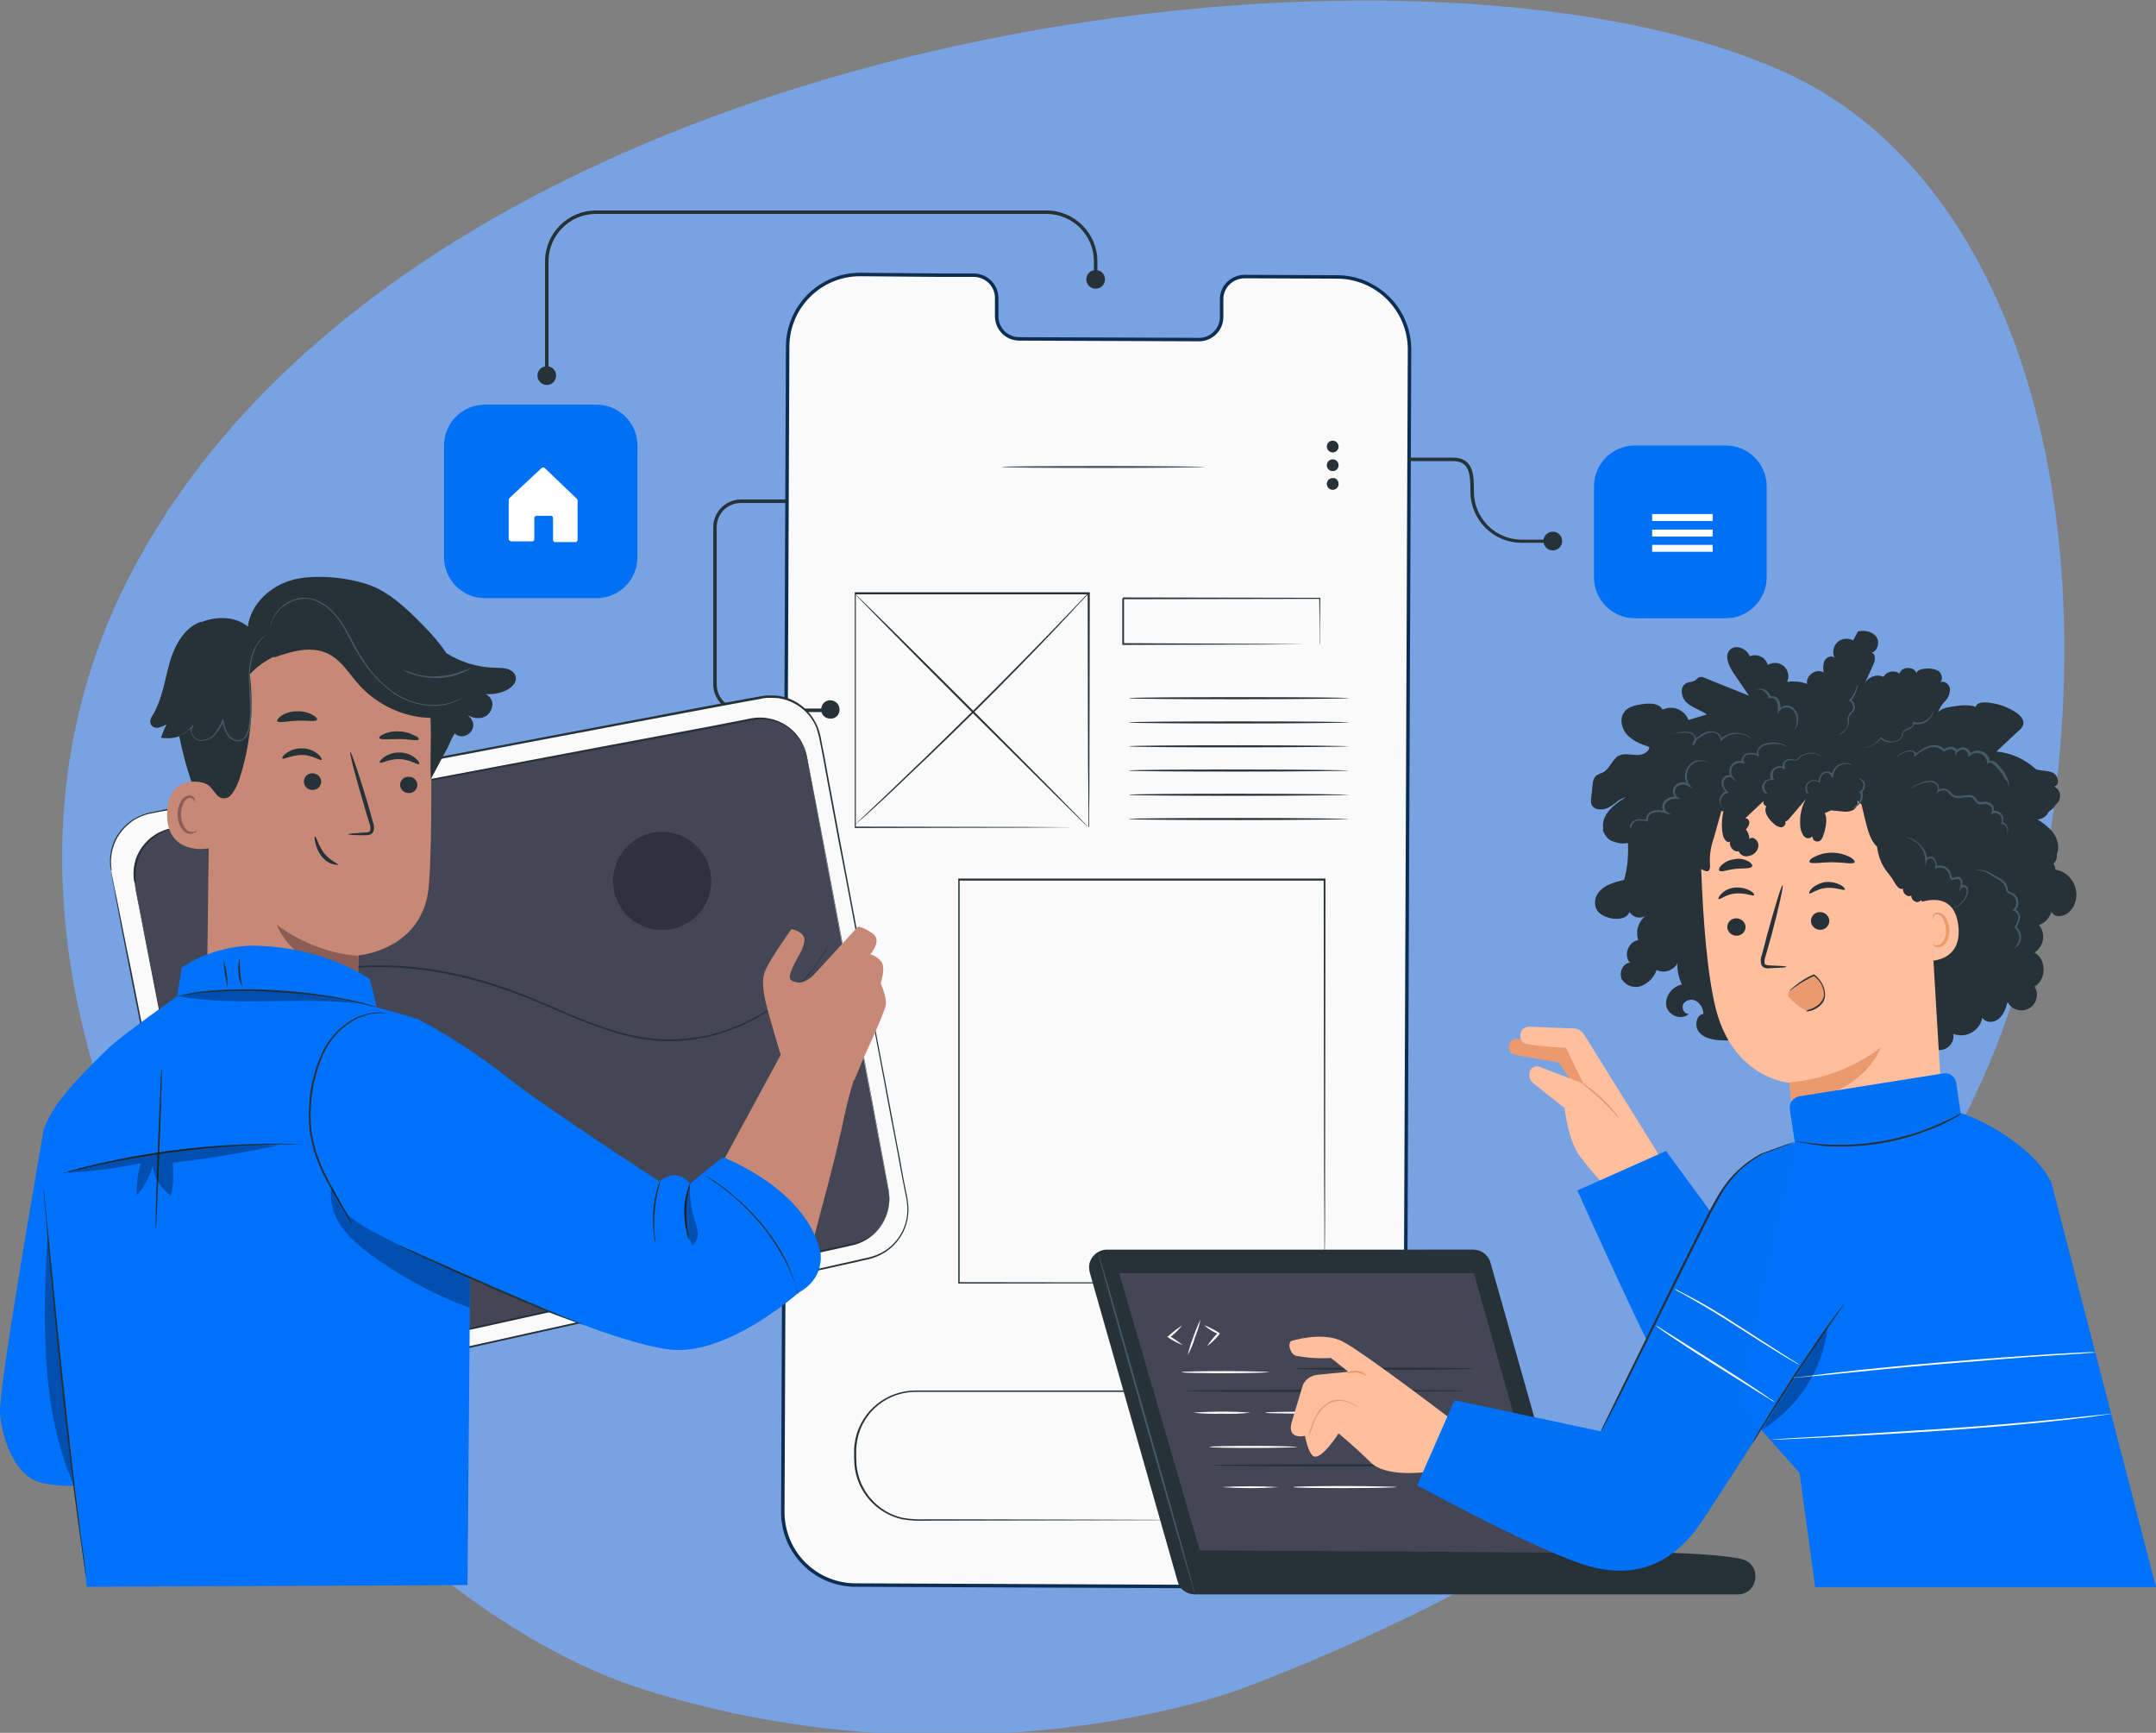 <?xml version="1.0" encoding="utf-8"?>
<!-- Generator: Adobe Illustrator 24.1.2, SVG Export Plug-In . SVG Version: 6.00 Build 0)  -->
<svg version="1.1" id="Layer_1" xmlns="http://www.w3.org/2000/svg" xmlns:xlink="http://www.w3.org/1999/xlink" x="0px" y="0px"
	 viewBox="0 0 623 500.6" style="enable-background:new 0 0 623 500.6;" xml:space="preserve">
<rect x="0" y="0" width="623" height="500.6" fill="#808080" stroke="none"/>
<style type="text/css">
	.st0{fill:#78A2E1;}
	.st1{fill:#FAFAFA;stroke:#0D2D53;stroke-miterlimit:10;}
	.st2{fill:#263238;}
	.st3{fill:#455A64;}
	.st4{fill:#0071F4;}
	.st5{fill:#FFFFFF;}
	.st6{fill:#444655;}
	.st7{fill:#FFBE9D;}
	.st8{fill:#EB996E;}
	.st9{fill:#0071FA;}
	.st10{opacity:0.3;}
	.st11{fill:#FAFAFA;}
	.st12{fill:#C78976;}
	.st13{fill:#8B5D54;}
</style>
<path class="st0" d="M518.3,22.1C410.7-29.7,119,6.9,37.1,167.1C-29.3,297,91,457.8,185.5,487.9c94.3,30,173.2,0,173.2,0
	C469,446.1,563,374.8,587.3,268.6C612.9,152.7,583.6,53.7,518.3,22.1z"/>
<g id="freepik--Screen--inject-2">
	<path class="st1" d="M386.3,80l-26.8-0.1c-3.7,0.1-6.6,3.1-6.5,6.7v4.8c0.1,3.7-2.9,6.7-6.5,6.7l-52.1-0.2
		c-3.7-0.1-6.5-3.1-6.4-6.8v-4.8c0.1-3.7-2.8-6.7-6.5-6.8h-9.4l-23.4-0.2c-11.6-0.1-21.1,9.3-21.1,20.9c0,0,0,0,0,0l-1.4,336.6
		c0,11.6,9.3,21,20.9,21.1c0,0,0,0,0,0l137.7,0.6c11.6,0.1,21.1-9.3,21.1-20.9c0,0,0,0,0,0l1.4-336.6C407.3,89.4,397.9,80,386.3,80
		C386.3,80,386.3,80,386.3,80z"/>
	<path class="st2" d="M362.8,439.2l0.8-0.1l1-0.1l1.3-0.2c3-0.5,5.8-1.9,8.1-3.8c1.7-1.4,3-3.1,4.1-5c1.2-2.3,1.9-4.8,2-7.4
		c0.1-2.8,0.2-5.8-0.9-8.8c-0.5-1.5-1.2-3-2.2-4.3c-1-1.4-2.1-2.6-3.5-3.7c-1.4-1.1-3-2-4.6-2.6c-0.9-0.3-1.7-0.6-2.6-0.8
		c-0.9-0.2-1.9-0.3-2.8-0.3c-3.8-0.1-7.8,0-12,0h-26.4h-60.5c-8.1,0-15.1,5.6-16.8,13.5c-0.1,0.6-0.2,1.3-0.3,1.9s-0.1,1.3-0.1,1.9
		c0,1.3,0,2.5,0.1,3.8c0.7,7.5,6.1,13.7,13.4,15.3c2.3,0.4,4.7,0.5,7,0.4l49.4,0.1l33.3,0.1l9.1,0h2.4L362.8,439.2l-0.8-0.1h-2.4
		l-9.1,0l-33.3,0.1l-49.4,0.1c-2.4,0.1-4.7,0-7.1-0.4c-7.5-1.7-13.1-8-13.8-15.7c-0.1-1.3-0.1-2.6-0.1-3.8c0-0.6,0-1.3,0.1-1.9
		s0.2-1.3,0.3-1.9c1.8-8.1,9-13.9,17.4-13.9h60.5h26.4c4.1,0,8.1,0,12,0c1,0,1.9,0.2,2.9,0.3c0.9,0.2,1.8,0.5,2.7,0.8
		c1.7,0.6,3.3,1.6,4.7,2.7c1.4,1.1,2.5,2.4,3.5,3.8c0.9,1.4,1.7,2.8,2.2,4.4c0.9,2.9,1.1,5.9,0.9,8.9c-0.3,4.9-2.5,9.4-6.3,12.5
		c-1.4,1.1-2.9,2-4.5,2.7c-1.2,0.5-2.4,0.8-3.7,1.1l-1.4,0.2h-1L362.8,439.2z"/>
	<path class="st2" d="M382.7,370.8c0,0,0-0.2,0-0.6s0-0.9,0-1.6c0-1.4,0-3.5,0-6.3c0-5.5,0-13.5-0.1-23.8c0-20.4-0.1-49.5-0.1-84.3
		l0.2,0.2H277l0,0l0.3-0.3c0,42.9,0,82.9,0,116.5l-0.2-0.2l76.7,0.1l21.5,0.1h5.7c1.3,0,2,0,2,0H381h-5.6l-21.4,0.1l-76.9,0.1h-0.2
		v-0.2c0-33.6,0-73.6,0-116.5v-0.3h0.1h105.8h0.2v0.4c0,34.9-0.1,64-0.1,84.5c0,10.2,0,18.2-0.1,23.7c0,2.7,0,4.8,0,6.3
		c0,0.7,0,1.2,0,1.6S382.7,370.8,382.7,370.8z"/>
	<path class="st3" d="M348.3,134.9c0,0.1-13.1,0.3-29.4,0.3s-29.4-0.1-29.4-0.3s13.1-0.3,29.4-0.3S348.3,134.8,348.3,134.9z"/>
	<path class="st2" d="M386.8,129c0,1-0.8,1.7-1.7,1.7c-1,0-1.7-0.8-1.7-1.7c0-1,0.8-1.7,1.7-1.7c0,0,0,0,0,0
		C386,127.3,386.8,128.1,386.8,129z"/>
	<path class="st2" d="M386.8,134.4c0,1-0.8,1.7-1.7,1.7c-1,0-1.7-0.8-1.7-1.7c0-1,0.8-1.7,1.7-1.7c0,0,0,0,0,0
		C386,132.7,386.8,133.4,386.8,134.4z"/>
	<path class="st2" d="M386.8,139.8c0,1-0.8,1.7-1.7,1.7c-1,0-1.7-0.8-1.7-1.7c0-1,0.8-1.7,1.7-1.7c0,0,0,0,0,0
		C386,138,386.8,138.8,386.8,139.8z"/>
	<path class="st2" d="M314.5,239c0,0,0-0.1,0-0.3s0-0.5,0-0.9c0-0.8,0-2.1,0-3.6c0-3.2,0-7.9-0.1-13.8c0-11.8-0.1-28.7-0.1-48.9
		l0.2,0.2H247l0,0l0.3-0.3c0,24.8,0,48,0,67.6l-0.2-0.2l49,0.1l13.8,0.1h3.6h1h-0.9h-3.6l-13.7,0.1l-49.1,0.1h-0.2v-0.2
		c0-19.7,0-42.9,0-67.6v-0.3h0.1h67.6h0.2v0.2c0,20.3-0.1,37.2-0.1,49.1c0,5.9,0,10.5-0.1,13.7c0,1.6,0,2.8,0,3.6c0,0.4,0,0.7,0,0.9
		S314.5,239,314.5,239z"/>
	<path class="st2" d="M314.3,171.7c0,0.1-0.1,0.1-0.1,0.2l-0.5,0.5l-1.9,2c-1.6,1.8-4,4.3-6.9,7.4c-5.9,6.2-14.1,14.7-23.4,23.9
		s-17.9,17.3-24.1,23.2c-3.1,2.9-5.7,5.3-7.5,6.9l-2.1,1.8l-0.5,0.5c-0.1,0.1-0.1,0.1-0.2,0.1c0-0.1,0.1-0.1,0.2-0.2l0.5-0.5l2-1.9
		l7.4-7c6.2-5.9,14.7-14.1,24-23.3s17.5-17.6,23.5-23.8l7-7.3l1.9-2l0.5-0.5L314.3,171.7z"/>
	<path class="st2" d="M314.5,239c-0.1,0.1-15.3-15-34-33.6s-33.7-33.9-33.6-34s15.3,14.9,34,33.6S314.6,238.9,314.5,239z"/>
	<path class="st2" d="M381.3,186.2c0,0,0-0.1,0-0.2v-0.7c0-0.6,0-1.5,0-2.6c0-2.3,0-5.6-0.1-9.8l0.1,0.1l-56.8,0.1l0,0l0.3-0.3l0,0
		v13.3l-0.3-0.3L365,186l12,0.1h3.2h0.8C381.2,186.1,381.3,186.1,381.3,186.2c0-0.1-0.1-0.1-0.2-0.1h-0.8h-3.2l-11.9,0.1l-40.6,0.1
		h-0.3V186c0-2.1,0-4.3,0-6.5v-6.6l0,0l0.3-0.3l0,0l56.8,0.1h0.1v0.1c0,4.2-0.1,7.5-0.1,9.8c0,1.1,0,2,0,2.6c0,0.3,0,0.5,0,0.6
		S381.3,186.2,381.3,186.2z"/>
	<path class="st2" d="M389.8,201.7c0,0.1-14.2,0.3-31.8,0.3s-31.8-0.1-31.8-0.3s14.2-0.3,31.8-0.3S389.8,201.5,389.8,201.7z"/>
	<path class="st2" d="M389.8,208.7c0,0.1-14.2,0.3-31.8,0.3s-31.8-0.1-31.8-0.3s14.2-0.3,31.8-0.3S389.8,208.5,389.8,208.7z"/>
	<path class="st2" d="M389.8,215.6c0,0.1-14.2,0.3-31.8,0.3s-31.8-0.1-31.8-0.3s14.2-0.3,31.8-0.3S389.8,215.5,389.8,215.6z"/>
	<path class="st2" d="M389.8,222.6c0,0.1-14.2,0.3-31.8,0.3s-31.8-0.1-31.8-0.3s14.2-0.3,31.8-0.3S389.8,222.5,389.8,222.6z"/>
	<path class="st2" d="M389.8,229.6c0,0.1-14.2,0.3-31.8,0.3s-31.8-0.1-31.8-0.3s14.2-0.3,31.8-0.3S389.8,229.5,389.8,229.6z"/>
	<path class="st2" d="M389.8,236.6c0,0.1-14.2,0.3-31.8,0.3s-31.8-0.1-31.8-0.3s14.2-0.3,31.8-0.3S389.8,236.5,389.8,236.6z"/>
</g>
<g id="freepik--Icons--inject-2">
	<path class="st2" d="M451.4,156.3c0,1.5-1.2,2.7-2.7,2.7s-2.7-1.2-2.7-2.7c0-1.5,1.2-2.7,2.7-2.7l0,0
		C450.2,153.6,451.4,154.8,451.4,156.3z"/>
	<path class="st2" d="M448.7,156.8h-9c-8.2,0-14.8-6.6-14.8-14.8c0-5.4-0.4-8.8-5.1-8.8h-12.7v-1h12.7c6.1,0,6.1,5.2,6.1,9.8
		c0,7.7,6.2,13.9,13.8,13.9c0,0,0,0,0,0h9L448.7,156.8z"/>
	<path class="st4" d="M140.1,116.9h32.3c6.5,0,11.8,5.3,11.8,11.8V161c0,6.5-5.3,11.8-11.8,11.8h-32.3c-6.5,0-11.8-5.3-11.8-11.8
		v-32.3C128.3,122.2,133.6,116.9,140.1,116.9z"/>
	<path class="st5" d="M147.9,156.4h5.9c0.3,0,0.6-0.3,0.6-0.6v-6.2c0-0.3,0.3-0.6,0.6-0.6c0,0,0,0,0,0h4.2c0.3,0,0.6,0.3,0.6,0.6
		c0,0,0,0,0,0v6.4c0,0.3,0.3,0.6,0.6,0.6c0,0,0,0,0,0h5.9c0.3,0,0.6-0.3,0.6-0.6c0,0,0,0,0,0v-11.4c0-0.2-0.1-0.3-0.2-0.5l-9.3-8.9
		c-0.2-0.2-0.6-0.2-0.9,0l-9.3,8.7c-0.1,0.1-0.2,0.3-0.2,0.5v11.5C147.2,156.2,147.5,156.4,147.9,156.4
		C147.8,156.4,147.8,156.4,147.9,156.4z"/>
	<path class="st4" d="M472.4,128.7h26.3c6.5,0,11.8,5.3,11.8,11.8v26.3c0,6.5-5.3,11.8-11.8,11.8h-26.3c-6.5,0-11.8-5.3-11.8-11.8
		v-26.3C460.6,134,465.9,128.7,472.4,128.7z"/>
	<rect x="477.4" y="148.5" class="st5" width="17.5" height="2"/>
	<rect x="477.4" y="153" class="st5" width="17.5" height="2"/>
	<rect x="477.4" y="157.4" class="st5" width="17.5" height="2"/>
	<path class="st2" d="M160.7,108.5c0,1.5-1.2,2.7-2.7,2.7c-1.5,0-2.7-1.2-2.7-2.7s1.2-2.7,2.7-2.7l0,0
		C159.5,105.8,160.7,107,160.7,108.5z"/>
	<path class="st2" d="M319.3,80.7c0,1.5-1.2,2.7-2.7,2.7c-1.5,0-2.7-1.2-2.7-2.7s1.2-2.7,2.7-2.7l0,0
		C318.1,78,319.3,79.2,319.3,80.7z"/>
	<path class="st2" d="M158.5,107.4h-1V75.5c0-8.1,6.6-14.7,14.7-14.7h130.2c8.1,0,14.7,6.6,14.7,14.7v5.2h-1v-5.2
		c0-7.6-6.2-13.7-13.7-13.7H172.2c-7.6,0-13.7,6.2-13.7,13.7V107.4z"/>
	<path class="st2" d="M242.6,205c0,1.5-1.2,2.7-2.7,2.6c-1.5,0-2.7-1.2-2.6-2.7c0-1.5,1.2-2.6,2.6-2.6
		C241.4,202.3,242.6,203.5,242.6,205C242.6,205,242.6,205,242.6,205z"/>
	<path class="st2" d="M240.2,205.7h-26.1c-4.4,0-8-3.6-8-8v-45.4c0-4.4,3.6-8,8-8h13.1v1h-13.1c-3.9,0-7,3.1-7,7v45.4
		c0,3.9,3.1,7,7,7h26.1V205.7z"/>
</g>
<g id="freepik--character-2--inject-2">
	<path class="st2" d="M453.2,444.5c-4-14.4-18.4-65.4-22.5-79.7c-0.6-2.2-2.6-3.8-5-3.8H319.9c-2.8,0-5.2,2.3-5.2,5.1
		c0,0.5,0.1,1,0.2,1.5l25.4,89.3c0.6,2.2,2.6,3.7,5,3.7h156.8c6.2,0,7.1-8.9,1.1-10.2l-0.4-0.1c-9.5-2-34.9-2.1-44.7-2.1
		C455.9,448.3,453.8,446.7,453.2,444.5z"/>
	<polygon class="st6" points="323.4,367.8 346.7,447.9 448.6,448.5 425.9,367.8 	"/>
	<path class="st5" d="M366.8,396.4c0,0.1-5.7,0.3-12.7,0.3s-12.7-0.1-12.7-0.3s5.7-0.3,12.7-0.3S366.8,396.3,366.8,396.4z"/>
	<path class="st5" d="M361.4,408.1c-2.8,0.3-5.5,0.4-8.3,0.3c-2.8,0.1-5.5,0-8.3-0.3C350.3,407.7,355.9,407.7,361.4,408.1
		L361.4,408.1z"/>
	<path class="st5" d="M395.6,408.1c0,0.1-6.7,0.3-15,0.3s-15-0.1-15-0.3s6.7-0.3,15-0.3S395.6,407.9,395.6,408.1z"/>
	<path class="st5" d="M341.8,388.6c-1.5-0.6-2.9-1.3-4.2-2.2l-0.3-0.2l0.3-0.2l0.1-0.1c1.2-1.1,2.5-2.1,3.9-3
		c-1.1,1.3-2.2,2.4-3.5,3.4l-0.1,0.1V386C339.2,386.7,340.5,387.6,341.8,388.6z"/>
	<path class="st5" d="M347.9,382.8c1.5,0.6,2.9,1.3,4.3,2.2l0.3,0.2l-0.2,0.2l0,0.1c-1,1.3-2.2,2.4-3.5,3.4c0.9-1.4,1.9-2.6,3.1-3.8
		l0.1-0.1l0.1,0.4C350.5,384.8,349.2,383.9,347.9,382.8z"/>
	<path class="st5" d="M346.9,381.2c-0.4,1.8-0.9,3.5-1.6,5.2c-0.5,1.8-1.2,3.4-2.1,5.1c0.4-1.8,0.9-3.5,1.6-5.2
		C345.4,384.5,346.1,382.8,346.9,381.2z"/>
	<path class="st2" d="M425.9,395.4c0,0.1-11.6,0.3-25.9,0.3s-25.9-0.1-25.9-0.3s11.6-0.3,25.9-0.3S425.9,395.2,425.9,395.4z"/>
	<path class="st2" d="M423.3,401.8c0,0.1-18.1,0.3-40.5,0.3s-40.5-0.1-40.5-0.3s18.1-0.3,40.5-0.3S423.3,401.6,423.3,401.8z"/>
	<path class="st5" d="M374.9,418c0,0.1-5.7,0.3-12.7,0.3s-12.7-0.1-12.7-0.3s5.7-0.3,12.7-0.3S374.9,417.9,374.9,418z"/>
	<path class="st5" d="M369.5,429.6c-5.5,0.4-11.1,0.4-16.6,0C358.4,429.3,363.9,429.3,369.5,429.6z"/>
	<path class="st5" d="M403.7,429.6c0,0.1-6.7,0.3-15,0.3s-15-0.1-15-0.3s6.7-0.3,15-0.3S403.7,429.5,403.7,429.6z"/>
	<path class="st2" d="M431.4,423.3c0,0.1-18.1,0.3-40.5,0.3s-40.5-0.1-40.5-0.3s18.1-0.3,40.5-0.3S431.4,423.2,431.4,423.3z"/>
	<path class="st3" d="M345.3,460.6c-0.1,0-6.5-22-14.2-49.1s-13.9-49.2-13.7-49.3s6.5,22,14.2,49.1S345.5,460.6,345.3,460.6z"/>
	<path class="st7" d="M373.1,387.4c0,0,8.7-2.8,14.6,0s35.7,25.7,35.7,25.7l-5,17.7l-6.8-5.5c0,0-11.2,1.5-15.5-2.8
		s-9.3-8.4-9.3-8.4s-4.5,7.1-6.9,6.7c-1.8-0.3-2.8-6-2.8-6s-5.2,1.3-3.9-3.8l3.1-10.3c0.5-1.9,2.2-3.2,4.1-3.5l9.2-0.9l-5-4
		c-3.3,0.2-6.7,0-9.9-0.6C373,391.5,371.9,388.3,373.1,387.4z"/>
	<path class="st8" d="M392.4,406.4c0,0.1-1-0.5-2.7-1.2c-1-0.4-2-0.6-3.1-0.5c-1.3,0.1-2.5,0.6-3.5,1.4c-1.8,1.5-3.1,3.6-3.8,5.9
		c-0.3,1-0.6,1.9-1,2.8c0.1-1,0.3-2,0.7-2.9c0.3-1,0.7-2,1.3-3c0.6-1.2,1.5-2.3,2.6-3.1c1.1-0.9,2.4-1.4,3.8-1.4
		c1.1,0,2.2,0.2,3.3,0.7c0.7,0.3,1.3,0.6,2,1C392,406,392.2,406.2,392.4,406.4z"/>
	<path class="st8" d="M394.8,397.4c-0.9-0.4-1.8-0.7-2.7-0.9c-1,0-1.9,0.1-2.9,0.3c0,0,0.2-0.3,0.8-0.5c1.4-0.5,3-0.4,4.2,0.5
		C394.7,397.1,394.9,397.4,394.8,397.4z"/>
	<path class="st8" d="M441.4,300l-3.1,0.1c-1.3,0-2.4,1.1-2.3,2.5c0,0.4,0.1,0.8,0.3,1.2c0.2,0.3,0.5,0.6,0.8,0.7
		c1.7,0.6,13.2,2.4,13.2,2.4l5.2,7.3l4-2.4c0,0-5-13.6-4.7-13.3S441.4,300,441.4,300z"/>
	<path class="st7" d="M480.9,336.1l-23.2-37.3c-0.6-1-1.8-1.7-3-1.7l-12.7-0.5c-1.4-0.1-2.7,1-2.7,2.5c0,0.5,0.1,0.9,0.3,1.4
		c0.3,0.6,0.9,1,1.6,1.1c3.1,0.7,11.3,1.1,11.3,1.1l5,10.3l-12.6-4.8c-1.1-0.4-2.3,0.1-2.8,1.2c-0.1,0.1-0.1,0.3-0.1,0.4
		c-0.3,1.1,0.1,2.3,1,3.1c2.1,1.7,9.1,7.2,9.1,7.2s1,9.5,4.6,14.2s9.2,10.7,9.2,10.7L480.9,336.1z"/>
	<path class="st8" d="M467.8,323c-0.1,0.1-2.3-2.6-5.3-5.4s-5.8-4.9-5.7-5c0.7,0.3,1.3,0.7,1.9,1.2c2.9,2.1,5.6,4.6,7.8,7.4
		C467,321.7,467.5,322.3,467.8,323z"/>
	<path class="st2" d="M592.5,250.1c1.6-0.7,2.3-2.6,1.6-4.2c-0.2-0.5-0.5-0.9-0.9-1.2c1.5-1,0.8-3.5-0.6-4.7s-3.3-1.8-4.4-3.3
		c2.1,0.2,3.9-1.3,4.1-3.4c0-0.1,0-0.2,0-0.3c1.7,0,3-1.4,3-3.1c0-1.1-0.7-2.2-1.7-2.7c1.7-0.3,1.2-3.1-0.3-3.9s-3.4-0.5-5-1.1
		c-3.2-2.9-7.2-4.7-11.4-5.1l6.4-6c0.6-0.4,1-1,1.3-1.6c0.5-1.4-0.8-2.9-2.1-3.7c-2.7-1.8-5.9-2.8-9.1-2.9c-1,0-2.3,0.3-2.5,1.3
		c-2.3-0.8-4.8-0.4-7.2,0c-1.3,0.2-2.8,0.5-3.7,1.6c0.5-1.3,1.2-2.4,2.2-3.4c0.9-1,1.4-2.4,1.2-3.7c-0.3-1.3-2-2.3-3-1.4
		c1.2-0.7,0.8-2.7-0.3-3.5c-1.2-0.6-2.6-0.8-4-0.6c-1,0.1-2.2,0.4-2.3,1.3c-0.7-2.1-4.4-2-4.9,0.1c-1.5-1.1-3.6-0.7-4.6,0.8
		c0,0-0.1,0.1-0.1,0.1c-2.2-0.9-4.7,0.2-5.6,2.4c-0.1,0.2-0.1,0.4-0.2,0.5c1-2.2,2-4.4,3-6.6c0.6-1.3,0.5-3.5-0.9-3.2
		c2-0.2,2.8-3,1.7-4.6s-3.4-2-5.3-1.6c-0.5,0.9-1,1.8-1.4,2.6c-1.9-1-4.3-0.4-5.3,1.5c-0.6,1.1-0.6,2.4-0.1,3.5
		c-0.9-0.8-2.4-0.1-2.9,0.9c-0.4,1.1-0.5,2.3-0.2,3.4c-2.1-1.4-5.4,0.9-4.8,3.3c-1.8-0.7-3.8-0.9-5.8-0.6c0.9-1.9,0.1-4.2-1.8-5.1
		c-1.2-0.6-2.6-0.5-3.8,0.2c-0.5-2-2.6-3.2-4.6-2.7c-0.2,0.1-0.4,0.1-0.6,0.2c-0.8-2.2-4-3.6-5.7-1.9s-0.4,4.6,1,6.7l4.5,6.6
		l-12.9-5.2c-0.4-0.2-0.8-0.3-1.3-0.2c-0.6,0.1-0.9,0.7-1.4,1c-0.7,0.4-1.6,0.4-2.4,0.7c-2.1,0.9-1.7,4.2,0,5.7s4,2.1,5.8,3.4
		l-5.3,1.6c-1.1-2.9-4.4-4.3-7.2-3.1c-0.1,0-0.2,0.1-0.3,0.1c-1-1.9-3.7-1.9-5.8-1.6c-1.9,0.3-4,0.7-5.2,2.2
		c-1.5,1.9-0.9,4.9,0.8,6.7s4,2.7,6.4,3.5c-0.2,1.7-2.2,2.4-3.9,2.3s-3.4-0.5-4.9,0.2c-2,1-2.6,3.9-4.7,4.9
		c-0.7,0.2-1.3,0.5-1.9,0.9c-0.7,0.7-1,1.7-1,2.7c-0.1,1.2-0.3,2.4-0.4,3.6c-0.1,0.6-0.1,1.2,0,1.8c0.6,1.9,3.3,2,5,1.1s3.1-2.5,5-3
		c-2.4,1.5-4.9,3.2-6.1,5.8s-0.2,6.4,2.6,7s5.2-2,7-4.3s4.3-4.8,7.1-3.9"/>
	<path class="st2" d="M588.4,248.8c1.9-1.8,5.6-0.1,5.5,2.4c4,0.7,6.6,4.4,6,8.4c-0.2,1.4-0.9,2.8-1.9,3.8c-1.5,1.5-4.6,1.9-5.2-0.1
		c-0.5,1.8-1.8,3.3-3.6,3.9c1.9,2.4,1.5,5.8-0.9,7.7c-0.1,0.1-0.3,0.2-0.4,0.3c3.5,1.9,3.5,7.8,0,9.8c1.3,2.1,0.7,4.9-1.4,6.2
		c-2.1,1.3-4.9,0.7-6.2-1.4c-0.1-0.1-0.1-0.2-0.2-0.3c-0.5,1.8-1.1,3.6-2.5,4.8s-3.8,1.3-4.8-0.3c-0.6,3.3-3.8,5.6-7.2,5
		c-0.4-0.1-0.8-0.2-1.2-0.3c0.4,2.2-1.1,4.2-3.3,4.6c-1.8,0.3-3.6-0.7-4.4-2.4l-10.1,1.9c-2.2,0.5-4.5,0.8-6.8,0.8
		c-2.9,0-5.8-0.7-8.4-2c-0.8-0.5-1.7-0.9-2.6-1c-1.1,0.1-2.1,0.5-3,1.1c-5.1,2.6-11.3,2.4-16.2-0.6c-0.7-0.5-1.5-0.9-2.4-1.2
		c-1-0.1-2.1-0.1-3,0.2c-2.5,0.4-5,0.6-7.5,0.4c-2.2-0.2-4.5-0.7-5.8-2.4s-0.8-4.9,1.3-5.2c0-1.4-0.7-2.8-1.9-3.6
		c-1.2-0.8-2.9-0.6-3.8,0.6c-0.8,1.2,0.1,3.1,1.5,3c-2,2-6,0.5-6.5-2.3s1.7-5.6,4.5-6.2c-0.9-1.9-1.4-4-1.3-6.1
		c-1.2,2.1-3.8,3-6,1.9c-0.7,2.1-2.3,3.7-4.3,4.6c-2.1,0.8-4.4,0.1-5.7-1.8c-1-1.9,0.2-4.8,2.3-4.9c-2-2.1-0.4-6.2,2.4-6.5
		c-0.9-2.7,0.1-5.7,2.5-7.3c-1.4,1.2-3.5,1-4.7-0.4c-0.1-0.1-0.2-0.3-0.3-0.5c-0.9,2.3-4.1,2.4-6.4,1.6c-1.8-0.6-3.6-1.7-3.6-4.2
		c0-1.2,0.4-2.3,1.2-3.2c1.8-2.1,4.6-2.8,7.2-3.4c1-3.5,1.3-7.1,1.1-10.7c-2.9,0.7-6.4-0.9-7.3-3.8l13.8-10.8c0,0,33.6-9,34.8-9.1
		s76.6,28.9,76.6,28.9c1.8,1.5,5,0.4,6-1.8s0.2-4.9-1.3-6.7c-1.6-1.8-3.6-3.2-5.7-4.3c2.3-0.4,4.7-0.9,6.2-2.7c1-1.1,1.2-2.7,0.5-4
		c-1-1.9-3.3-1.5-4.9-2.5c-0.9-0.6-1.6-1.5-2.2-2.4"/>
	<path class="st7" d="M556.2,235.7c-0.3-3.7-3.4-6.6-7.2-6.6l-39-5.7c-12.3,0-18.9,15.8-18.4,28.1c0.5,13.7,1.7,30.3,4.3,40.3
		c5.3,20,21.2,21,21.2,21s0.7,6.7,1.6,14.1l42.4-8.8L556.2,235.7z"/>
	<path class="st2" d="M499.1,267.9c0.1,1.4,1.4,2.5,2.8,2.4c1.4,0,2.5-1.2,2.5-2.5c0,0,0,0,0-0.1c-0.1-1.4-1.4-2.5-2.8-2.4
		C500.2,265.3,499.1,266.5,499.1,267.9C499.1,267.9,499.1,267.9,499.1,267.9z"/>
	<path class="st2" d="M523.3,266.2c0.1,1.4,1.4,2.5,2.8,2.4c1.4,0,2.5-1.2,2.5-2.6c0,0,0,0,0-0.1c-0.1-1.4-1.4-2.5-2.8-2.4
		c-1.4,0-2.5,1.2-2.5,2.5C523.3,266.1,523.3,266.2,523.3,266.2z"/>
	<path class="st2" d="M496.6,259.7c0.4,0.3,2.2-1.4,5-1.6s5,0.9,5.3,0.5c0.1-0.2-0.3-0.8-1.2-1.3c-1.3-0.7-2.8-1-4.3-0.9
		c-1.5,0.1-2.8,0.7-3.9,1.7C496.7,258.9,496.4,259.6,496.6,259.7z"/>
	<path class="st2" d="M522.8,258.1c0.4,0.3,2.2-1.4,5-1.6s5,0.9,5.3,0.5c0.1-0.2-0.3-0.8-1.2-1.3c-1.3-0.7-2.8-1-4.3-0.9
		c-1.5,0.2-2.8,0.8-3.9,1.7C522.9,257.3,522.7,257.9,522.8,258.1z"/>
	<path class="st2" d="M516.2,279.3c0-0.2-1.8-0.3-4.7-0.4c-0.7,0-1.4-0.1-1.6-0.5c-0.1-0.7,0-1.5,0.3-2.2c0.5-1.8,1-3.7,1.6-5.7
		c2.2-8.1,3.6-14.7,3.3-14.8s-2.3,6.4-4.5,14.5c-0.5,2-1,3.9-1.5,5.7c-0.4,0.9-0.4,1.9-0.1,2.9c0.3,0.5,0.7,0.8,1.3,0.9
		c0.4,0.1,0.8,0.1,1.2,0C514.4,279.6,516.2,279.5,516.2,279.3z"/>
	<path class="st8" d="M517,312.7c9.6-0.8,18.8-4.3,26.5-10.1c0,0-5.4,14.9-26,15.1L517,312.7z"/>
	<path class="st8" d="M517,286.5c1.6-1.7,5.8-4.4,7.2-4.7s1.3,1.4,2.2,2.6c1,1.4,1.1,3.2,0.4,4.7c-0.9,1.7-2.8,3.1-4.4,2.9
		s-3.2-1.9-4.5-2.9c-0.4-0.3-0.7-0.6-1-1c-0.3-0.5-0.3-1,0-1.5"/>
	<path class="st2" d="M522.9,249c0.3,0.7,3.1,0.1,6.5,0.1s6.1,0.7,6.5,0c0.2-0.4-0.4-1-1.5-1.6c-3.1-1.5-6.7-1.6-9.8-0.1
		C523.2,248,522.7,248.7,522.9,249z"/>
	<path class="st2" d="M496.8,251.5c0.6,0.6,2.4-0.3,4.8-0.5s4.3,0,4.7-0.7c0.2-0.4-0.2-0.9-1.1-1.5c-1.2-0.6-2.6-0.9-4-0.6
		c-1.4,0.2-2.6,0.7-3.7,1.7C496.8,250.5,496.6,251.2,496.8,251.5z"/>
	<path class="st2" d="M559,256.6c0.7,1.3,0.5,2.9-0.5,4c-1,0.8-2.5,0.6-3.3-0.4c0-0.1-0.1-0.1-0.1-0.2c-0.8,1.3-2.9,0.3-2.8-1.3
		c-1,0.7-2.6-0.6-2.4-2c-1.2,0.6-2.2-1.3-3-2.7c-0.5-0.7-1-1.4-1.5-2c-1.7-2.1-2.7-4.7-3-7.4c-1.9-1.7-2.6-4.6-3.3-7.2
		c-0.4-1.7-0.8-3.3-1.2-5c-0.4-0.4-0.7-0.7-1.1-1.1c0.1,1.2-0.5,2.3-1.5,2.8c-1,0.4-2,0.5-3.1,0.3l-3.1-0.3l-1.8,0.8
		c0.7,1.5,0.4,3.4,0,5c-0.3,1.1-0.6,2.4-1.4,3c-0.7,0.4-1.6,0.2-2-0.5c-0.1-0.2-0.2-0.5-0.2-0.8c-0.6,0.7-1.6,0.7-2.2,0.2
		c-0.1-0.1-0.2-0.2-0.3-0.3c-0.6-0.9-1-1.9-1-3c-0.2-2.6,0.3-5.3,1.6-7.6l-4.7,5.5c-0.3,0.4-0.7,0.8-1.2,0.9
		c0.2,0.8-0.3,1.5-1.1,1.7c-0.1,0-0.2,0-0.2,0c-0.8-0.1-1.5-0.5-2.1-1.1c-1.4-1.2-3-3.3-2.1-5c-0.6-0.2-1-0.8-0.8-1.4
		c0-0.1,0-0.1,0.1-0.2l-5.5,5.2c0.6-0.4,1.3,0.4,1.3,1.2c-0.1,0.7-0.5,1.4-1,1.9c0.6,0.8,1,1.7,1,2.8c1-1.1,2.8,0.5,2.6,2.1
		c-0.2,1.5-1.4,2.6-2.9,2.8c-1.2,0.3-2.4-0.3-2.8-1.4c-1.3,0.4-2.8-1.2-2.5-2.8c-0.9,0.7-1.9-0.9-2.1-2.1c-0.4-2.3-0.3-4.7,0.3-7.1
		c0.1,0.3-0.3,0.6-0.5,0.5c-0.2-0.2-0.3-0.5-0.1-0.7c0,0,0.1-0.1,0.1-0.1c-0.8,2.9-1.6,5.7-2.4,8.6c-0.8,2.2-1.2,4.6-1.1,7
		c0.1,1,0.1,2.3-0.7,2.5c-0.2,0-0.5,0-0.7-0.1c-2.6-1.1-4.8-3.1-6.1-5.6c-0.5-0.9-0.9-1.8-1.1-2.8c-0.4-2.1,0.2-4.2,0.1-6.3
		c-0.1-0.9-0.2-1.9-0.1-2.8c0.2-1.4,0.8-2.8,1.8-3.9c2.8-4.1,5.8-8.3,9.9-10.3c2.5-1.2,5.3-1.5,7.9-2.7c1.5-0.8,3.1-1.7,4.5-2.7
		c6.2-3.8,13.3-5,20.3-5.2c4-0.2,7.9,0.2,11.8,1.4c4.2,1.4,8,4.1,11.7,7.1c5.5,4.4,10.7,9.3,14.5,15.6c3,4.8,5.1,10.6,4.9,16.5
		s-3.2,11.6-7.9,13.4l-2.1-2"/>
	<path class="st7" d="M553.8,261.1c0.3-0.2,10.9-4.9,12.1,6.5s-10.5,10.2-10.6,9.8S553.8,261.1,553.8,261.1z"/>
	<path class="st8" d="M558.4,272.8c0,0,0.2,0.1,0.6,0.2c0.5,0.2,1,0.1,1.5-0.1c1.2-0.6,2-2.6,1.8-4.6c-0.1-1-0.4-1.9-0.8-2.8
		c-0.3-0.7-0.9-1.2-1.6-1.4c-0.5-0.1-1,0.2-1.1,0.7c-0.1,0.3,0,0.5-0.1,0.6s-0.3-0.2-0.2-0.6c0-0.3,0.2-0.6,0.4-0.8
		c0.3-0.3,0.7-0.4,1.1-0.4c1,0.1,1.8,0.7,2.3,1.6c0.6,0.9,0.9,2,1,3.1c0.2,2.3-0.8,4.5-2.4,5.2c-0.6,0.2-1.3,0.2-1.8-0.1
		C558.4,273,558.4,272.8,558.4,272.8z"/>
	<path class="st3" d="M510.8,229.3c-0.4-0.4-0.7-0.8-0.9-1.4c-0.2-0.6-0.1-1.3,0.3-1.8c0.5-0.6,1.3-0.9,2.1-0.8l0.5,0.1l-0.3-0.4
		c-0.4-0.8-0.3-1.9,0.3-2.6c0.8-0.8,2-0.8,2.8-0.2l0.3-0.4c-0.1-0.1-0.1-0.2-0.2-0.3c-0.1-0.4-0.1-0.8,0.1-1.1
		c0.2-0.3,0.5-0.6,0.9-0.7c0.4-0.1,0.8-0.1,1.1-0.1c0.4,0.1,0.9,0.2,1.3,0.1c0.5-0.2,0.7-0.6,1-0.8c0.2-0.2,0.5-0.5,0.8-0.6
		c0.6-0.3,1.2-0.5,1.8-0.6c0.9-0.1,1.9,0,2.7,0.4c0.6,0.3,0.9,0.5,0.9,0.5c-0.2-0.3-0.5-0.5-0.8-0.6c-0.9-0.5-1.9-0.6-2.8-0.5
		c-0.7,0.1-1.4,0.3-2,0.6c-0.3,0.2-0.6,0.4-0.9,0.7c-0.3,0.3-0.5,0.6-0.8,0.7c-0.4,0-0.7,0-1.1-0.2c-0.5-0.1-0.9-0.1-1.4,0.1
		c-0.5,0.1-0.9,0.5-1.2,0.9c-0.3,0.5-0.3,1-0.1,1.6c0.1,0.2,0.2,0.3,0.3,0.4l0.3-0.4c-1.1-0.9-2.8-0.7-3.7,0.5c-0.7,0.9-0.7,2-0.2,3
		l0.2-0.3c-1-0.2-1.9,0.2-2.5,1c-0.4,0.6-0.5,1.3-0.3,2c0.1,0.4,0.4,0.8,0.8,1.1C510.5,229.2,510.7,229.3,510.8,229.3z"/>
	<path class="st3" d="M498.5,234c-0.5-0.3-0.9-0.8-1.1-1.3c-0.3-0.6-0.3-1.3-0.1-1.9c0.3-0.8,1-1.5,1.8-1.7l0.4-0.1l-0.3-0.3
		c-0.8-0.7-1.2-1.6-1.2-2.7c0.1-0.5,0.4-1,0.9-1.3c0.5-0.3,1.1-0.3,1.5,0l1.6,1.4l-1.3-1.7c-0.4-0.6-0.6-1.4-0.4-2.2
		c0.2-0.8,0.8-1.4,1.6-1.7c0.6-0.2,1.2-0.2,1.7,0l0.6,0.2l-0.3-0.6c-0.5-0.8,0.3-1.9,1.2-2.1c0.9-0.2,1.9-0.1,2.8,0.4l0.5,0.2
		l-0.2-0.5c-0.2-0.7-0.1-1.4,0.4-1.9c0.4-0.5,1-0.8,1.7-1c1.1-0.3,2.2-0.4,3.3-0.3c1,0.1,1.9,0.4,2.8,0.7c-0.2-0.2-0.4-0.3-0.7-0.4
		c-0.7-0.3-1.4-0.5-2.1-0.6c-1.1-0.2-2.3-0.1-3.4,0.2c-0.7,0.2-1.4,0.5-1.9,1.1c-0.6,0.6-0.8,1.6-0.5,2.4l0.3-0.3
		c-1-0.5-2-0.6-3.1-0.4c-0.6,0.1-1.1,0.5-1.4,1c-0.4,0.5-0.4,1.2-0.1,1.8l0.3-0.4c-0.7-0.2-1.4-0.2-2.1,0c-0.9,0.3-1.6,1.1-1.9,2
		c-0.2,0.9-0.1,1.9,0.5,2.6l0.4-0.3c-0.6-0.5-1.4-0.5-2.1-0.1c-0.6,0.3-1,0.9-1.1,1.6c-0.1,1.2,0.4,2.3,1.4,3l0.1-0.3
		c-1,0.3-1.7,1-2,2c-0.2,0.7-0.2,1.5,0.2,2.1c0.2,0.4,0.5,0.7,0.9,1C498.2,233.8,498.4,233.9,498.5,234z"/>
	<path class="st3" d="M471.4,239.3c0-0.5,0.1-1.1,0.5-1.5c0.4-0.5,1-0.7,1.6-0.8c0.8,0,1.7,0.1,2.5,0.3l0.3,0.1l-0.1-0.3
		c-0.1-1.1,0.5-2,1.5-2.3c1.2-0.3,2.5-0.2,3.7,0.2l1.7,0.4l-1.5-0.9c-0.8-0.7-0.8-1.8-0.2-2.6c0,0,0,0,0,0c0.8-0.8,2-1.2,3.1-1.1
		h1.2l-0.9-0.5c-0.9-0.7-1.1-1.9-0.4-2.8c0.1-0.1,0.2-0.2,0.3-0.3c1-0.7,2.3-0.7,3.3,0l1.1,0.7l-0.8-1.1c-1-1.3-1.1-3-0.5-4.5
		c0.5-1.1,1.6-2,2.8-2.3c0.8-0.2,1.6-0.2,2.4,0c0.5,0.2,0.8,0.3,0.8,0.3c-0.1-0.1-0.1-0.1-0.2-0.1c-0.2-0.1-0.4-0.2-0.6-0.3
		c-0.8-0.3-1.7-0.4-2.5-0.2c-1.3,0.3-2.5,1.1-3.1,2.4c-0.8,1.6-0.6,3.5,0.5,4.9l0.3-0.4c-1.2-0.8-2.7-0.8-3.9,0
		c-0.6,0.5-0.9,1.2-0.9,2c0,0.8,0.4,1.6,1.1,2l0.1-0.5h-0.2c-1.3-0.1-2.5,0.4-3.5,1.3c-0.4,0.5-0.6,1.1-0.6,1.8
		c0,0.6,0.3,1.2,0.9,1.6l0.2-0.4c-1.3-0.4-2.7-0.5-4-0.1c-1.2,0.4-1.9,1.6-1.8,2.8l0.2-0.2c-0.8-0.2-1.7-0.3-2.6-0.2
		c-0.7,0.1-1.3,0.5-1.8,1c-0.3,0.3-0.4,0.7-0.4,1.2C471.3,239.1,471.4,239.2,471.4,239.3z"/>
	<path class="st3" d="M482.9,211.7c0.2,0.1,0.5,0.2,0.7,0.2c0.7,0,1.3,0,2-0.1c1-0.2,2-0.2,2.9,0.1c0.5,0.2,1,0.6,1.1,1.1
		c0.2,0.5,0.1,1.2-0.4,1.6l0.4,0.2c0-0.7,0.8-1.2,1.5-1.7c0.7-0.5,1.5-1,2.3-1.3c0.8-0.3,1.7-0.3,2.5,0.1c0.7,0.3,1.2,1,1.3,1.8v0.6
		l0.4-0.5c0.8-0.9,2-1.5,3.2-1.7c1-0.2,2-0.2,2.9,0.1c0.8,0.3,1.6,0.7,2.3,1.2c-0.1-0.2-0.3-0.4-0.5-0.5c-0.5-0.4-1.1-0.7-1.8-0.9
		c-1-0.3-2-0.4-3.1-0.2c-1.3,0.2-2.5,0.8-3.5,1.8l0.4,0.2c0-1-0.6-1.8-1.5-2.2c-0.9-0.4-1.9-0.5-2.9-0.1c-0.9,0.3-1.7,0.8-2.4,1.4
		c-0.3,0.3-0.7,0.5-1,0.8c-0.4,0.3-0.6,0.8-0.6,1.2v0.5l0.4-0.3c0.6-0.5,0.8-1.4,0.5-2.1c-0.2-0.6-0.8-1.1-1.4-1.4
		c-1-0.3-2.1-0.3-3.1,0c-0.6,0.1-1.3,0.2-1.9,0.3C483.4,211.8,483.2,211.8,482.9,211.7z"/>
	<path class="st3" d="M507.2,199.2c0.5-0.1,0.9-0.1,1.4,0c0.5,0.1,1,0.3,1.4,0.7c0.5,0.4,0.9,1,1,1.6l0,0.3l0.3-0.1
		c0.8-0.2,1.6,0.1,2,0.8c0.4,0.9,0.5,1.9,0.4,2.8l0,1l0.5-0.9l0.1-0.1c0.4-0.6,1-0.9,1.7-0.9c0.6-0.1,1.3,0.1,1.8,0.5
		c0.9,0.7,1.3,1.8,1.4,2.9c0,0.8-0.1,1.5-0.3,2.3c-0.1,0.3-0.2,0.5-0.2,0.8c0,0,0.2-0.3,0.4-0.8c0.3-0.7,0.5-1.5,0.5-2.3
		c0-1.3-0.5-2.5-1.4-3.3c-1.2-1-3-0.9-4,0.3c0,0.1-0.1,0.1-0.1,0.2l-0.1,0.2l0.5,0.1c0.1-1.1,0-2.1-0.5-3.1c-0.5-0.9-1.6-1.3-2.6-1
		l0.3,0.2c-0.2-0.7-0.6-1.4-1.2-1.8c-0.5-0.3-1-0.6-1.5-0.6c-0.4-0.1-0.7,0-1.1,0.1C507.3,199.1,507.2,199.1,507.2,199.2z"/>
	<path class="st3" d="M531.3,212.3c0.2,0,0.5-0.1,0.7-0.2c0.6-0.3,1-0.7,1.4-1.3c0.6-0.8,0.9-1.7,0.9-2.7c-0.1-0.5,0-1,0.2-1.4
		c0.3-0.4,0.8-0.7,1.2-1.3c0.6-1.2,0.2-2.7-1-3.4l0.1,0.4c0.9-0.9,1.5-2.1,1.8-3.3c0.2-0.5,0.2-1,0.2-1.4c-0.1,0-0.2,0.5-0.5,1.4
		c-0.4,1.1-1.1,2.2-1.9,3.1l-0.2,0.2l0.3,0.1c0.9,0.6,1.3,1.7,0.8,2.7c-0.2,0.5-0.8,0.7-1.1,1.3c-0.3,0.5-0.4,1.1-0.2,1.7
		c0,0.9-0.2,1.7-0.7,2.5C532.6,211.3,532,211.9,531.3,212.3z"/>
	<path class="st3" d="M538.4,216c0,0,0.2,0,0.4,0c0.4,0,0.8-0.1,1.2-0.2c1.4-0.5,2.7-1.3,3.5-2.6h-0.3c0.8,0.8,2,1.3,3.2,1.3
		c0.7,0,1.3-0.2,1.9-0.4c0.7-0.3,1.2-0.8,1.5-1.4c0.1-0.3,0.1-0.5,0.1-0.8c0-0.2,0.1-0.4,0.3-0.5c0.3-0.3,0.7-0.5,1.1-0.6
		c0.5-0.2,0.9-0.4,1.3-0.7c0.4-0.3,0.6-0.8,0.6-1.3l-0.3,0.3c1,0.3,2.2,0.2,3.1-0.3c0.8-0.3,1.4-0.9,1.9-1.5
		c0.3-0.4,0.6-0.9,0.7-1.4c0.1-0.2,0.1-0.4,0.1-0.6c-0.2,0.6-0.6,1.2-1,1.8c-0.5,0.6-1.1,1-1.8,1.3c-0.9,0.4-1.9,0.4-2.8,0.2
		l-0.4-0.1l0.1,0.4c0,0.4-0.1,0.7-0.4,0.9c-0.3,0.3-0.7,0.5-1.1,0.6c-0.5,0.2-0.9,0.4-1.3,0.8c-0.2,0.2-0.3,0.5-0.4,0.8
		c0,0.2-0.1,0.5-0.1,0.7c-0.2,0.5-0.7,0.9-1.2,1.1c-0.5,0.3-1.1,0.4-1.7,0.4c-1.1,0-2.1-0.4-2.9-1.1l-0.2-0.2l-0.2,0.2
		c-0.8,1.2-1.9,2.1-3.3,2.6C538.9,215.9,538.3,216,538.4,216z"/>
	<path class="st3" d="M580.5,227.4c0,0,0-0.1,0-0.2c0-0.2,0-0.4,0-0.5c0-0.7-0.2-1.4-0.5-2c-0.4-1-1-1.9-1.7-2.7
		c-0.4-0.5-0.8-1-1.3-1.5c-0.3-0.3-0.6-0.5-1-0.6c-0.4-0.2-0.9-0.1-1.3,0.1l0.3,0.2c0-1.9-1.6-3.4-3.5-3.4c-0.9,0-1.8,0.4-2.4,1
		l0.4,0.2c-0.1-0.8-0.5-1.4-1.2-1.8c-0.7-0.4-1.5-0.4-2.2,0c-0.4,0.2-0.7,0.5-0.9,0.9l0.5,0.1c0-0.5-0.3-0.9-0.7-1.1
		c-0.4-0.2-0.8-0.4-1.2-0.4c-0.8,0.1-1.5,0.4-2.1,0.8l0.3,0.1c-0.6-0.7-1.5-1.2-2.4-1.3c-0.8-0.1-1.7,0-2.5,0.3
		c-1.3,0.6-2.6,1.4-3.7,2.4l0.3,0.2c0.1-0.3,0-0.6-0.2-0.9c-0.2-0.2-0.4-0.3-0.7-0.4c-0.4-0.1-0.9-0.2-1.4-0.1
		c-0.7,0.2-1.4,0.5-2,0.8c-0.4,0.2-0.7,0.5-1.1,0.8c-0.2,0.2-0.3,0.3-0.3,0.4s0.5-0.4,1.5-1c0.6-0.3,1.3-0.6,1.9-0.7
		c0.4-0.1,0.8,0,1.2,0.1c0.4,0.1,0.8,0.5,0.6,0.9l-0.2,0.6l0.5-0.4c1.1-0.9,2.3-1.7,3.6-2.2c0.7-0.3,1.5-0.3,2.3-0.2
		c0.8,0.1,1.5,0.5,2.1,1.1l0.1,0.2l0.2-0.1c0.6-0.4,1.2-0.6,1.9-0.7c0.6,0,1.3,0.4,1.3,1v0.9l0.5-0.8c0.2-0.3,0.4-0.5,0.7-0.7
		c0.5-0.3,1.2-0.3,1.7,0c0.5,0.3,0.9,0.8,0.9,1.4v0.6l0.4-0.4c1.2-1.2,3.1-1.1,4.2,0.1c0.5,0.5,0.8,1.2,0.8,1.9v0.4l0.3-0.3
		c0.5-0.4,1.2,0,1.7,0.4c0.5,0.4,0.9,0.9,1.3,1.4c0.7,0.8,1.3,1.7,1.7,2.6C580.1,225.6,580.4,226.5,580.5,227.4z"/>
	<path class="st3" d="M579.3,242.7c0.1-0.1,0.2-0.2,0.2-0.4c0.2-0.4,0.3-0.7,0.5-1.1c0.2-0.6,0.3-1.3,0.2-1.9
		c-0.1-0.4-0.3-0.8-0.5-1.1c-0.3-0.4-0.7-0.6-1.2-0.7l0.1,0.3c0.6-1.2,0.2-2.6-1-3.3c-0.6-0.3-1.4-0.4-2-0.1l0.3,0.3
		c0.4-0.7,0.3-1.7-0.3-2.3c-0.6-0.6-1.5-0.9-2.3-0.8c-0.4,0.1-0.8,0.1-1.2,0.1c-0.3,0-0.6-0.2-0.8-0.5c-0.2-0.4-0.5-0.7-0.8-1
		c-0.4-0.3-0.8-0.5-1.3-0.5c-0.9,0-1.8,0.1-2.7,0.2c-0.8,0.2-1.6,0-2.3-0.4c-0.3-0.2-0.5-0.6-0.8-0.9c-0.3-0.3-0.7-0.6-1.1-0.7
		c-0.8-0.2-1.7-0.1-2.4,0.4l0.3,0.3c0.3-0.8,0.1-1.7-0.5-2.3c-0.5-0.5-1.3-0.8-2-0.7c-1.1,0-2.3,0.3-3.3,0.8c-0.7,0.3-1.3,0.6-1.9,1
		c-0.4,0.3-0.6,0.5-0.6,0.5c0.8-0.5,1.7-0.9,2.6-1.3c1-0.4,2.1-0.6,3.2-0.7c0.6,0,1.3,0.2,1.7,0.7c0.5,0.4,0.7,1.1,0.5,1.8l-0.5,0.9
		l0.8-0.6c0.6-0.4,1.3-0.5,2-0.3c0.3,0.1,0.7,0.3,0.9,0.6c0.3,0.3,0.5,0.7,0.8,0.9c0.4,0.3,0.8,0.5,1.3,0.6c0.5,0.1,0.9,0.1,1.4,0
		c0.9-0.2,1.7-0.2,2.6-0.2c0.4,0,0.7,0.2,1,0.4c0.3,0.3,0.5,0.6,0.7,0.9c0.2,0.4,0.7,0.7,1.2,0.8c0.4,0,0.8-0.1,1.2-0.1
		c0.7-0.1,1.4,0.1,1.9,0.6c0.5,0.4,0.6,1.1,0.3,1.7l-0.3,0.6l0.6-0.2c0.8-0.3,1.7,0,2.3,0.7c0.4,0.6,0.5,1.4,0.2,2.1l-0.1,0.2h0.3
		c0.8,0.2,1.4,0.8,1.5,1.6c0.1,0.6,0.1,1.2-0.1,1.8C579.5,242.2,579.3,242.7,579.3,242.7z"/>
	<path class="st3" d="M581.8,274c0,0,0.2,0,0.5-0.2c0.4-0.3,0.8-0.6,1.1-1c0.4-0.7,0.7-1.5,0.6-2.3c-0.1-1.1-0.6-2.1-1.4-2.8v0.3
		c0.5-0.8,0.9-1.7,1.1-2.7c0.1-0.6,0-1.1-0.3-1.6c-0.3-0.6-0.8-1-1.3-1.1l0.1,0.5c0.8-0.7,1.2-1.8,1-2.8c-0.1-0.6-0.3-1.2-0.7-1.6
		c-0.4-0.4-0.9-0.8-1.5-0.9c-0.5-0.2-0.8-0.4-0.8-0.9c-0.1-0.5-0.2-1-0.5-1.5c-0.5-0.8-1.3-1.4-2.1-1.8c-0.8-0.4-1.4-0.8-2.1-1.2
		c-1-0.6-2.1-1-3.3-1.1c-0.3,0-0.7,0-1,0c-0.2,0-0.3,0.1-0.3,0.1s0.5,0,1.3,0.1c1.1,0.2,2.2,0.6,3.1,1.3l2,1.2
		c0.8,0.4,1.5,1,1.9,1.7c0.2,0.4,0.4,0.9,0.4,1.3c0,0.3,0.2,0.6,0.4,0.8c0.2,0.2,0.5,0.3,0.8,0.4c1.4,0.5,2.2,2,1.7,3.4
		c-0.1,0.4-0.4,0.8-0.7,1.1l-0.4,0.3l0.5,0.1c0.9,0.3,1.5,1.3,1.3,2.2c-0.2,0.9-0.5,1.8-1,2.5l-0.1,0.2l0.1,0.1
		c0.7,0.6,1.2,1.5,1.3,2.4c0.1,0.7-0.1,1.5-0.5,2.1C582.7,273.1,582.3,273.6,581.8,274z"/>
	<path class="st3" d="M564.3,262.4c0.2,0,0.5-0.1,0.7-0.2c0.6-0.3,1.2-0.7,1.7-1.1c0.8-0.7,1.4-1.6,1.8-2.6c0.3-0.6,0.3-1.3,0.1-2
		c-0.2-0.4-0.5-0.7-0.9-0.8c-0.4-0.2-0.9,0-1.2,0.4l0.4,0.2c0.2-0.6,0.3-1.3,0.1-2c-0.1-0.4-0.4-0.7-0.7-0.9c-0.4-0.2-0.8-0.2-1.2,0
		c-0.3,0.1-0.7,0.3-0.9,0.2s-0.3-0.3-0.3-0.6c-0.1-0.8-0.5-1.6-1.1-2.1c-1-0.9-2.4-1.1-3.6-0.6l0.4,0.3c0.2-1-0.1-2.1-0.8-2.8
		c-0.4-0.3-0.9-0.4-1.4-0.3c-0.5,0.1-0.9,0.5-1,1h0.5c-0.1-1.3-0.5-2.6-1.3-3.6c-0.6-0.8-1.3-1.5-2.2-2.1c-0.5-0.3-1.1-0.6-1.8-0.8
		c-0.2-0.1-0.4-0.1-0.7-0.1c0.8,0.3,1.6,0.6,2.3,1.1c0.8,0.5,1.5,1.2,2,2c0.7,1,1.1,2.2,1.1,3.5l0.1,1.9l0.4-1.8
		c0.1-0.6,1.2-0.8,1.8-0.4c0.6,0.6,0.8,1.5,0.6,2.3l-0.1,0.5l0.4-0.2c1-0.4,2.2-0.2,3,0.6c0.5,0.4,0.9,1.1,0.9,1.7
		c0,0.2,0,0.4,0.1,0.6c0.1,0.2,0.3,0.4,0.5,0.5c0.4,0,0.8-0.1,1.2-0.2c0.2-0.1,0.5-0.1,0.8,0c0.2,0.1,0.4,0.4,0.5,0.6
		c0.1,0.6,0.1,1.2-0.1,1.7l-0.3,1.3l0.8-1.1c0.3-0.4,1.2-0.2,1.3,0.3c0.2,0.6,0.1,1.2-0.1,1.7c-0.3,1-0.9,1.8-1.6,2.5
		C565.9,261.5,565.1,262,564.3,262.4z"/>
	<path class="st3" d="M535.2,233.6c0.5-0.1,1-0.4,1.5-0.8c0.5-0.4,0.9-0.8,1.2-1.4c0.4-0.7,0.5-1.5,0.3-2.3
		c-0.1-0.2-0.2-0.4-0.3-0.5l-0.1,0.4c0.6-0.4,1-1.1,1.1-1.8c0.1-0.6-0.1-1.2-0.5-1.6c-0.7-0.8-1.3-0.8-1.3-0.7s0.5,0.2,1,0.9
		c0.3,0.4,0.4,0.9,0.3,1.4c-0.1,0.6-0.4,1.1-0.9,1.4l-0.2,0.1l0.1,0.2c0.1,0.1,0.2,0.3,0.2,0.4c0.2,0.6,0.1,1.3-0.2,1.9
		c-0.3,0.5-0.6,0.9-1,1.3C535.7,233.2,535.2,233.5,535.2,233.6z"/>
	<path class="st3" d="M522.7,229.4c-0.4-0.5-0.6-1.2-0.6-1.8c0-0.7,0.4-1.4,1-1.7c0.8-0.5,1.8-0.4,2.5,0.1l0.3,0.3v-0.4
		c0-0.5,0.2-1.1,0.4-1.6c0.2-0.5,0.7-0.8,1.2-1c0.8-0.2,1.8,0.5,1.7,1.2h0.5c0-1.9,1.4-3.5,3.2-3.8c0.7-0.1,1.5,0,2.2,0.2
		c0,0-0.2-0.1-0.5-0.3c-0.5-0.2-1.1-0.2-1.7-0.2c-0.9,0.1-1.7,0.5-2.4,1.1c-0.8,0.8-1.3,1.9-1.3,3l0.5,0.1c0.1-0.6-0.2-1.1-0.7-1.4
		c-0.5-0.3-1-0.4-1.6-0.3c-0.7,0.2-1.2,0.7-1.5,1.3c-0.3,0.6-0.4,1.2-0.5,1.8l0.4-0.2c-0.9-0.6-2.1-0.6-3-0.1
		c-1.2,0.8-1.5,2.4-0.7,3.5c0,0,0,0,0,0C522.5,229.3,522.7,229.4,522.7,229.4z"/>
	<path class="st2" d="M521.8,292.1c0.3,0.1,0.6,0.1,0.9,0c0.8-0.1,1.6-0.5,2.3-0.9c0.5-0.3,1-0.7,1.3-1.1c0.5-0.5,0.8-1.1,1-1.8
		c0.2-1.6-0.1-3.1-1-4.5c-0.5-0.8-1.2-1.6-2-2.2l-0.1-0.1h-0.1c-1.9,0.8-3.7,1.9-5.3,3.2c-0.6,0.5-1.1,0.9-1.4,1.2
		c-0.2,0.1-0.3,0.3-0.4,0.5c0,0,0.7-0.6,2-1.5c1.7-1.2,3.5-2.2,5.3-3h-0.2c0.8,0.6,1.4,1.2,1.9,2c0.8,1.2,1.2,2.7,1,4.1
		c-0.4,1.1-1.1,2.1-2.2,2.7c-0.7,0.5-1.4,0.8-2.2,1C522.1,292,521.8,292,521.8,292.1z"/>
	<path class="st4" d="M455.8,343.9c0,0,23.9,53.6,27.2,56.2c0.7,0.5,4.6,5.2,10.4,5.3c22.8,0.6,75.1,4.9,75.1,4.9l7.3-30.3
		l-62.8-4.5l-31.6-43L455.8,343.9z"/>
	<path class="st4" d="M527.6,383.7c0,0-34.5,54.5-37.8,58.6c-7.2,9.1-16.9,13.9-30.5,10.2s-49.8-23.4-49.8-23.4l10.8-24.6l42.3,9
		l32.7-65.6c3.3-7.3,9.4-12.9,16.9-15.7c5.1-1.9,11.3-4.3,18.1-1.7L527.6,383.7z"/>
	<path class="st9" d="M520.1,327.7l40.2-7c7.2-1.3,27.9,10.4,32.5,21.1L623,458.5h-98.5l-4.5-33c0,0-13.7-15.3-16.3-18.5
		S520.1,327.7,520.1,327.7z"/>
	<path class="st4" d="M518.7,330.5l-1.5-10c-0.3-1.8,0.9-3.5,2.8-3.8l41.5-6.6c1.8-0.3,3.5,0.9,3.8,2.7c0,0,0,0,0,0.1l1.7,11.8
		L518.7,330.5z"/>
	<path class="st2" d="M518.7,329.8c-0.2,0.1-0.4,0.2-0.6,0.3l-1.8,0.7l-6.9,2.6l0,0c-2.4,1.3-4.5,2.8-6.5,4.6
		c-2.4,2.3-4.4,4.9-6,7.8c-1.8,3.1-3.5,6.5-5.3,10.1s-3.7,7.4-5.6,11.2L469.7,400c-2.1,4.2-3.8,7.6-5.1,9.9
		c-0.6,1.2-1.1,2.1-1.4,2.7l-0.4,0.7c-0.1,0.1-0.1,0.2-0.2,0.2c0-0.1,0.1-0.2,0.1-0.3l0.3-0.7l1.3-2.7l4.9-10
		c4.2-8.5,9.9-20.1,16.2-32.9l5.6-11.2c1.8-3.6,3.5-7,5.3-10.1c1.7-2.9,3.7-5.5,6.2-7.8c2-1.8,4.2-3.4,6.6-4.6l0,0l6.9-2.5l1.8-0.6
		C518.3,330,518.5,329.9,518.7,329.8z"/>
	<path class="st2" d="M533.5,375.9c0,0-0.1,0.2-0.3,0.4l-0.8,1.2c-0.8,1.1-1.8,2.5-3,4.3c-2.5,3.7-6,8.7-9.7,14.4s-7,10.9-9.4,14.6
		c-1.2,1.8-2.1,3.3-2.8,4.5c-0.3,0.5-0.6,0.9-0.8,1.2c-0.1,0.1-0.2,0.3-0.3,0.4c0-0.2,0.1-0.3,0.2-0.5l0.7-1.3
		c0.6-1.1,1.5-2.6,2.7-4.5c2.3-3.8,5.5-9,9.3-14.7s7.2-10.8,9.9-14.4c1.3-1.8,2.4-3.3,3.2-4.2l0.9-1.1
		C533.3,376.1,533.4,376,533.5,375.9z"/>
	<path class="st2" d="M566.7,321.8c0,0-0.1,0.1-0.4,0.3l-1.2,0.7c-0.5,0.3-1.2,0.7-2,1.1s-1.7,0.9-2.7,1.3s-2.2,1-3.4,1.4
		s-2.6,0.9-4,1.4c-3.1,1-6.2,1.7-9.4,2.3c-3.2,0.5-6.4,0.8-9.7,0.9c-1.5,0-2.9,0-4.2,0s-2.6-0.1-3.7-0.3s-2.1-0.2-3-0.4
		s-1.6-0.3-2.3-0.4l-1.4-0.3c-0.2,0-0.3-0.1-0.5-0.1c0.2,0,0.3,0,0.5,0l1.4,0.2c0.6,0.1,1.4,0.2,2.3,0.3s1.9,0.2,3,0.3
		s2.3,0.2,3.7,0.2s2.7,0,4.2,0c3.2-0.1,6.4-0.4,9.6-1c3.2-0.5,6.3-1.3,9.4-2.2c1.4-0.5,2.8-0.9,4-1.4s2.4-0.9,3.4-1.4
		s1.9-0.9,2.8-1.3s1.5-0.7,2-1l1.3-0.6C566.4,321.9,566.5,321.9,566.7,321.8z"/>
	<path class="st5" d="M512.9,405.1c-0.5-0.2-1-0.5-1.4-0.8l-3.7-2.3l-12.3-7.7c-4.8-3-9.1-5.8-12.2-7.9c-1.5-1-2.8-1.9-3.6-2.5
		c-0.5-0.3-0.9-0.6-1.3-1c0.5,0.2,1,0.5,1.4,0.8l3.7,2.3l12.3,7.8c4.8,3,9.1,5.8,12.2,7.9c1.5,1,2.8,1.9,3.6,2.5
		C512.1,404.4,512.5,404.8,512.9,405.1z"/>
	<path class="st5" d="M520,394.3c-0.5-0.2-1-0.5-1.5-0.8c-0.9-0.5-2.3-1.3-3.9-2.3c-3.3-2-7.7-4.8-12.7-8s-9.4-5.9-12.8-7.8
		c-1.7-1-3-1.7-3.9-2.2c-0.5-0.2-1-0.5-1.4-0.9c0.5,0.2,1,0.4,1.5,0.7c1,0.5,2.3,1.2,4,2.1c3.4,1.8,7.9,4.5,12.8,7.7l12.6,8.1
		l3.8,2.4C519.1,393.6,519.5,393.9,520,394.3z"/>
	<path class="st5" d="M610.1,408.4l-0.3,0.1l-0.7,0.1l-2.8,0.4c-2.5,0.4-6.1,0.8-10.5,1.3c-8.9,1-21.2,2.1-34.8,3s-26,1.6-34.9,2
		l-10.6,0.5l-2.9,0.1h-0.7h-0.3h0.3l0.8-0.1l2.9-0.2L526,415l34.9-2.2c13.6-0.9,25.9-2,34.8-2.9c4.4-0.5,8-0.8,10.5-1.1l2.9-0.3
		l0.8-0.1C609.9,408.4,610,408.4,610.1,408.4z"/>
	<path class="st5" d="M605.5,390.7c-0.3,0.1-0.6,0.1-0.9,0.1L602,391l-9.4,0.6c-7.9,0.5-18.8,1.4-30.9,2.4s-23,2.1-30.9,2.9
		l-9.3,0.9l-2.5,0.2c-0.3,0-0.6,0-0.9,0c0.3-0.1,0.6-0.1,0.9-0.1l2.5-0.3l9.3-1.1c7.9-0.9,18.8-2,30.9-3s23-1.8,30.9-2.3
		c4-0.2,7.2-0.4,9.4-0.5l2.5-0.1C604.9,390.7,605.2,390.7,605.5,390.7z"/>
	<g class="st10">
		<path d="M509,413.1c10.7-6.5,17.8-17.6,19.2-30L509,413.1z"/>
	</g>
</g>
<g id="freepik--character-1--inject-2">
	<path class="st11" d="M32.1,251.6l27.4,139.2c1.5,7.8,9.1,12.9,16.9,11.3c0.1,0,0.2,0,0.3-0.1l174.4-38.7c7.6-1.7,12.4-9.1,11-16.7
		l-25.3-133.9c-1.5-7.8-9-12.9-16.8-11.4L43.5,234.7C35.7,236.2,30.6,243.7,32.1,251.6C32,251.5,32,251.6,32.1,251.6z"/>
	<path class="st2" d="M32.1,251.6c0,0,0-0.1-0.1-0.5c-0.1-0.5-0.1-0.9-0.2-1.4c-0.1-1.8,0.1-3.7,0.7-5.4c0.4-1.3,1-2.5,1.8-3.6
		c0.9-1.4,2.1-2.5,3.4-3.5c1.5-1.1,3.3-1.9,5.2-2.4c2-0.4,4.1-0.8,6.4-1.3l76.5-14.6l52.8-10l29.4-5.6l7.6-1.4l3.9-0.7
		c0.6-0.1,1.3-0.2,2-0.3c0.7,0,1.3,0,2,0c2.7,0.1,5.4,1,7.6,2.6c2.3,1.6,4,3.8,5.1,6.3c0.5,1.3,0.9,2.6,1.1,4c0.3,1.4,0.5,2.7,0.8,4
		c0.5,2.7,1,5.4,1.5,8.2c1,5.5,2.1,11,3.1,16.6c2.1,11.2,4.3,22.6,6.4,34.2s4.4,23.4,6.7,35.5l3.4,18.1c0.6,3,1.2,6.1,1.7,9.2
		l0.9,4.6c0.4,1.5,0.6,3.1,0.7,4.7c0.1,3.2-0.8,6.4-2.7,9c-1.8,2.6-4.5,4.5-7.5,5.5c-1.5,0.5-3,0.7-4.5,1.1l-4.5,1l-9,2l-35.2,7.8
		l-66.6,14.8l-31,6.9l-14.9,3.3l-7.3,1.6c-1.2,0.3-2.4,0.6-3.6,0.8c-6.2,1-12.3-2.1-15.1-7.7c-0.3-0.5-0.5-1.1-0.7-1.6l-0.3-0.8
		l-0.2-0.9c-0.3-1.1-0.5-2.3-0.7-3.4c-0.4-2.2-0.9-4.5-1.3-6.7c-1.7-8.8-3.4-17.2-5-25.3c-6.3-32.3-11.4-58.4-15-76.4
		c-1.8-9-3.1-16-4-20.8c-0.4-2.4-0.8-4.2-1-5.4S32.1,251.6,32.1,251.6c0,0,0.2,0.6,0.4,1.9s0.6,3,1.1,5.4c1,4.8,2.3,11.8,4.2,20.8
		c3.6,18,8.7,44.1,15.1,76.4c1.6,8.1,3.3,16.5,5,25.3c0.4,2.2,0.9,4.4,1.3,6.7c0.3,2.3,0.9,4.5,1.9,6.6c2.8,5.4,8.7,8.4,14.7,7.5
		c1.2-0.2,2.4-0.5,3.6-0.8l7.3-1.6l14.8-3.3l31-6.9l66.6-14.8l35.2-7.8l9-2l4.5-1c1.5-0.4,3-0.6,4.5-1.1c6.1-1.9,10.1-7.6,9.9-14
		c-0.1-1.5-0.3-3.1-0.7-4.6l-0.9-4.6c-0.6-3.1-1.1-6.1-1.7-9.2c-1.2-6-2.3-12-3.4-18c-2.3-12-4.5-23.8-6.7-35.4s-4.3-23-6.5-34.2
		c-1-5.6-2.1-11.1-3.1-16.6l-1.5-8.2c-0.3-1.4-0.5-2.7-0.8-4c-0.2-1.3-0.6-2.6-1-3.9c-0.5-1.2-1.2-2.4-2-3.4c-0.8-1-1.8-1.9-2.9-2.7
		c-2.2-1.5-4.7-2.4-7.3-2.5c-0.7,0-1.3,0-2,0c-0.6,0.1-1.3,0.1-1.9,0.3l-3.9,0.7l-7.6,1.4l-29.4,5.5l-52.9,10l-76.5,14.4
		c-2.3,0.4-4.4,0.8-6.4,1.2c-1.8,0.4-3.6,1.2-5.1,2.3c-1.3,1-2.5,2.1-3.4,3.5c-0.8,1.1-1.4,2.3-1.8,3.6c-0.6,1.7-0.8,3.6-0.7,5.4
		c0,0.6,0.1,1.1,0.2,1.4L32.1,251.6z"/>
	<path class="st6" d="M38.9,255.1l25.7,130.4c1.4,7.3,8.5,12,15.8,10.6c0.1,0,0.2,0,0.3-0.1l165.7-36.6c7.1-1.6,11.7-8.5,10.3-15.6
		l-23.6-125.4c-1.4-7.3-8.4-12.1-15.7-10.7L49.7,239.2c-7.3,1.4-12.1,8.4-10.8,15.7C38.9,255,38.9,255,38.9,255.1z"/>
	<path class="st2" d="M38.9,255.1c0,0,0-0.1-0.1-0.4c-0.1-0.4-0.1-0.9-0.2-1.3c-0.1-1.7,0.1-3.5,0.6-5.1c0.9-2.7,2.7-5.1,5-6.7
		c1.5-1.1,3.1-1.8,4.9-2.2c1.9-0.4,3.9-0.8,6-1.2l72.2-13.7l49.8-9.4l27.8-5.2l7.2-1.4l3.6-0.7c1.2-0.3,2.5-0.5,3.7-0.5
		c0.6,0,1.3,0,1.9,0.1c0.6,0.1,1.3,0.2,1.9,0.4c1.2,0.3,2.4,0.8,3.5,1.5c2.2,1.3,4.1,3.3,5.2,5.6c0.6,1.2,1,2.4,1.3,3.7l0.7,3.8
		c0.5,2.6,1,5.1,1.5,7.7c1,5.2,2,10.4,3,15.6c2,10.5,4,21.3,6.1,32.3s4.2,22.1,6.3,33.5c1.1,5.7,2.1,11.4,3.2,17.1
		c0.5,2.9,1.1,5.7,1.6,8.6c0.3,1.5,0.5,2.9,0.8,4.3c0.3,1.5,0.5,2.9,0.6,4.4c0.2,6.2-3.8,11.8-9.7,13.6c-5.7,1.4-11.4,2.5-17,3.8
		l-33.2,7.3l-62.8,13.9l-29.3,6.5l-14,3.1l-6.8,1.5l-3.4,0.8c-0.6,0.1-1.1,0.2-1.7,0.3c-0.6,0.1-1.2,0.1-1.7,0.1
		c-5.8-0.1-10.9-4-12.7-9.5c-0.3-1.1-0.5-2.1-0.7-3.2c-0.4-2.1-0.8-4.2-1.2-6.3c-1.6-8.3-3.2-16.3-4.7-23.9
		c-6-30.4-10.8-55-14.1-72.1c-1.7-8.5-2.9-15.1-3.8-19.6c-0.4-2.2-0.8-3.9-1-5.1C39,255.7,38.9,255.1,38.9,255.1
		c0,0,0.1,0.6,0.4,1.8c0.2,1.1,0.6,2.9,1,5.1c0.9,4.5,2.2,11.1,3.9,19.6c3.4,17,8.3,41.6,14.3,72c1.5,7.6,3.1,15.6,4.7,23.9
		c0.4,2.1,0.8,4.2,1.3,6.3c0.2,1.1,0.4,2.1,0.7,3.1c0.3,1,0.8,2,1.4,2.9c2.4,3.8,6.5,6.2,11,6.3c2.2,0.1,4.5-0.6,6.7-1.1l6.9-1.5
		l14-3.1l29.3-6.5l62.9-13.9l33.2-7.3c5.6-1.3,11.3-2.5,17-3.8c5.7-1.7,9.6-7.1,9.3-13.1c-0.1-1.5-0.3-2.9-0.6-4.3
		c-0.3-1.5-0.5-2.9-0.8-4.3c-0.5-2.9-1.1-5.8-1.6-8.6c-1.1-5.7-2.2-11.4-3.2-17.1c-2.1-11.3-4.2-22.5-6.3-33.4l-6.1-32.3
		c-1-5.3-2-10.5-3-15.6c-0.5-2.6-1-5.1-1.5-7.7c-0.5-2.5-0.8-5.1-1.9-7.4c-1.1-2.2-2.9-4.1-5-5.4c-1.1-0.6-2.2-1.1-3.4-1.4
		c-0.6-0.2-1.2-0.3-1.8-0.4c-0.6-0.1-1.2-0.1-1.8-0.1c-1.2,0.1-2.5,0.2-3.6,0.5l-3.6,0.7l-7.2,1.4l-27.8,5.2l-49.8,9.3l-72.2,13.5
		c-2.1,0.4-4.2,0.8-6,1.1c-4.6,1-8.3,4.4-9.8,8.8c-0.6,1.6-0.8,3.4-0.7,5.1c0,0.4,0.1,0.9,0.1,1.3C38.9,254.9,38.9,255.1,38.9,255.1
		z"/>
	<path class="st2" d="M242.1,266.6c0,0,0,0.2-0.2,0.5s-0.3,0.9-0.6,1.6c-0.1,0.3-0.3,0.7-0.4,1.1c-0.2,0.5-0.4,0.9-0.6,1.4
		c-0.5,1-1,2.1-1.6,3.3s-1.5,2.5-2.5,3.9c-1.1,1.5-2.2,3-3.4,4.3c-0.7,0.7-1.3,1.5-2.1,2.3l-2.4,2.3c-1.8,1.6-3.7,3-5.6,4.3
		c-4.5,3.1-9.5,5.4-14.7,7c-6,1.8-12.3,2.5-18.6,2c-6.6-0.5-13.3-2.6-20-5.2s-13.4-5.8-20.5-8.4c-14.2-5.3-28.7-8-41.8-7.6
		c-6.2,0.1-12.4,1-18.4,2.5c-5.2,1.4-10.3,3.3-15.2,5.7c-7,3.5-13.4,8.3-18.7,14.1c-0.5,0.5-0.9,1-1.3,1.5l-1.1,1.4l-0.9,1.2l-0.7,1
		l-1,1.4c-0.1,0.2-0.2,0.3-0.3,0.5l0.3-0.5l0.9-1.4l0.7-1l0.9-1.2c0.3-0.4,0.7-0.9,1.1-1.4s0.8-1,1.3-1.5
		c5.3-5.9,11.6-10.8,18.7-14.4c4.9-2.5,10-4.4,15.2-5.8c6.1-1.6,12.3-2.4,18.5-2.6c13.2-0.4,27.7,2.2,42,7.6
		c7.1,2.7,13.8,5.9,20.5,8.5s13.3,4.6,19.9,5.1c6.2,0.5,12.4-0.1,18.4-1.9c5.2-1.6,10.1-3.9,14.6-6.9c2-1.3,3.9-2.7,5.6-4.3l2.4-2.2
		c0.8-0.7,1.4-1.5,2.1-2.2c1.2-1.4,2.4-2.8,3.5-4.3c1-1.4,1.7-2.7,2.5-3.9s1.2-2.3,1.7-3.3c0.2-0.4,0.4-0.9,0.6-1.4
		c0.2-0.4,0.3-0.8,0.5-1.1l0.6-1.5C242,266.7,242.1,266.6,242.1,266.6z"/>
	<g class="st10">
		<ellipse transform="matrix(0.811 -0.585 0.585 0.811 -112.756 159.924)" cx="191.3" cy="254.6" rx="14.2" ry="14.2"/>
	</g>
	<path class="st12" d="M226.1,303.8l-21.4,39.5l1,0.2l15.2,20.7l11.8,2.6c4.4-16.4,8.4-31.1,10.8-42.1c1.5-7.4,3.6-14.6,6.2-21.7
		L226.1,303.8z"/>
	<path class="st12" d="M228.7,268.4c0,0-7,9.7-7.9,12.9s0.3,8,1.6,12.6s3.6,12.2,3.6,12.2l20.9,5.9l2.3-5.6c0,0,6.7-14.4,6.8-16.3
		c0.2-2-1.5-6.1-1.5-6.1s1.7-4.8-0.1-6.5c-0.8-0.9-1.8-1.5-2.9-1.8c0,0,3.5-4,0.7-6s-4.3-2-4.3-2l-13,14.2c0,0-2.6,2.4-4.6,1.9
		s-2.8-0.8-1.3-4.2s2.7-4.4,3.4-7.4S228.7,268.4,228.7,268.4z"/>
	<path class="st12" d="M60.7,212.9l-0.9,73.3c-0.2,12.5,2.2,30.8,21.9,30.1l0,0c17.1-1.9,21.6-18,21.7-29.6
		c0.1-5.5,0.1-10.1,0.2-10.7c0,0,18.7-1.5,20.3-20c0.8-8.9,0.8-27.4,0.7-44.1c-0.1-18-14.1-32.8-32-34.1l-1.8-0.1
		C71.4,177.4,60.4,193.6,60.7,212.9z"/>
	<path class="st13" d="M103.5,276.1c0,0-11.7-0.2-23.5-8.9c0,0,4.9,13.9,23.4,13.6L103.5,276.1z"/>
	<path class="st2" d="M92.9,219.5c-0.4,0.4-2.5-1.4-5.6-1.4s-5.4,1.4-5.7,1c-0.2-0.2,0.2-0.9,1.2-1.6c1.4-0.9,3-1.4,4.6-1.3
		c1.6,0,3.2,0.6,4.4,1.6C92.8,218.6,93.1,219.3,92.9,219.5z"/>
	<path class="st2" d="M92.8,225.9c-0.1,1.4-1.2,2.4-2.6,2.3c-1.3,0-2.4-1.1-2.4-2.4c0,0,0,0,0-0.1c0.1-1.4,1.2-2.4,2.6-2.3
		C91.8,223.5,92.8,224.5,92.8,225.9C92.8,225.9,92.8,225.9,92.8,225.9z"/>
	<path class="st2" d="M100.7,241c0-0.2,1.8-0.3,4.7-0.5c0.7,0,1.4-0.1,1.6-0.6c0.1-0.7,0-1.5-0.3-2.2c-0.6-1.8-1.1-3.7-1.7-5.7
		c-2.4-8.1-4.1-14.7-3.8-14.8s2.5,6.4,4.9,14.4c0.6,2,1.1,3.9,1.6,5.7c0.4,0.9,0.5,1.9,0.2,2.9c-0.2,0.5-0.7,0.9-1.3,1
		c-0.4,0.1-0.8,0.1-1.3,0.1C102.5,241.3,100.7,241.2,100.7,241z"/>
	<path class="st2" d="M91.6,207.9c-0.3,0.7-2.8,0.2-5.7,0.3s-5.4,0.8-5.8,0.1c-0.1-0.3,0.3-0.9,1.3-1.6c1.3-0.8,2.8-1.2,4.3-1.2
		c1.5-0.1,3,0.2,4.4,0.9C91.3,207,91.8,207.6,91.6,207.9z"/>
	<path class="st2" d="M121,213.6c-0.3,0.6-2.7-0.1-5.7-0.1s-5.4,0.3-5.7-0.3c-0.1-0.3,0.4-0.8,1.4-1.2c1.4-0.6,2.8-0.8,4.3-0.7
		c1.5,0,3,0.4,4.3,1.1C120.7,212.8,121.1,213.3,121,213.6z"/>
	<path class="st12" d="M61.2,226.7c-0.3-0.2-12.4-4.7-12.9,8s12.3,10.6,12.3,10.2S61.2,226.7,61.2,226.7z"/>
	<path class="st13" d="M56.9,239.9c-0.1,0-0.2,0.1-0.6,0.3c-0.5,0.2-1.1,0.2-1.7,0c-1.3-0.6-2.3-2.7-2.3-5c0-1.1,0.3-2.2,0.7-3.1
		c0.3-0.8,0.9-1.4,1.7-1.6c0.5-0.1,1.1,0.2,1.3,0.6c0.2,0.4,0.1,0.6,0.1,0.6s0.3-0.2,0.2-0.7c-0.1-0.3-0.2-0.6-0.5-0.8
		c-0.3-0.3-0.8-0.4-1.2-0.4c-1.1,0.2-2,0.9-2.4,1.9c-0.6,1.1-0.9,2.3-0.9,3.5c0,2.6,1.2,5,3,5.6c0.7,0.2,1.4,0.1,2-0.3
		C56.9,240.3,56.9,240,56.9,239.9z"/>
	<path class="st2" d="M97.7,249.8c0.1-0.3-2.3-1.1-4.1-3.4c-0.7-1-1.3-2.1-1.8-3.3c-0.4-0.9-0.6-1.5-0.8-1.4s-0.1,0.7,0.1,1.7
		c0.3,1.3,0.8,2.6,1.6,3.7c0.8,1.1,1.9,2,3.2,2.5C97,249.8,97.7,249.9,97.7,249.8z"/>
	<path class="st2" d="M149,195.4c-0.2-0.7-0.7-1.4-1.4-1.7c-1.4-0.9-3.1-0.7-4.7-0.8c-4.9-0.1-9.7-1.6-13.9-4.2
		c-1.9-2.8-4.1-5.4-6.5-7.8c-5.6-5.8-10.2-9.7-15-11.6c-6.2-2.5-16.5-3.5-22.9-1.8s-12.1,6.9-13,13.5c-3.6-3-9-3-13.4-1.3l-0.1-0.1
		c-4.9,1.7-7.7,6.9-9.1,11.9s-2.1,10.3-4.7,14.8c-0.6,0.9-1.2,2-0.7,3c0.4,0.7,1.3,1.1,2.2,0.9c0.8-0.2,1.6-0.5,2.3-1
		c-0.6,1.3-1.1,2.6-1.6,3.9c1.8,0.3,3.6,0.2,5.3-0.4c0.9,4.4,2,8.8,3.5,13.1c2,0,3.9,0.1,5.2,1.3c1.7,1.5,2.5,4.4,5.3,3.3
		c1.4-0.6,2.8-3.6,3.3-5.1c3.2-9.8,4.3-20.2,3.1-30.5c2-2.2,4.5-3.9,7.1-5.2L79,190c5.2-1.8,11-3.6,15.9-1.1c3.8,1.9,6,5.8,8.9,9
		c5.3,5.8,12.8,9.3,20.6,9.5c0.3,5.2-0.2,12.5,0.1,17.7l4.4-8.3l0,0c0.4-0.6,0.6-1.2,0.9-1.8l0.1-0.2l0,0c0.4-1,0.9-2,1.5-2.9l0,0
		c2.8,2.5,7-1.3,4.7-4.3c-0.4-0.6-1-1.1-1.6-1.6c1.3,1.3,3.2,1.7,4.9,1.3c1.8-0.5,2.9-2.2,2.9-4c-0.1-1.2-0.9-2.3-2-2.8
		c2.3,0.2,4.6-0.3,6.6-1.4C148.2,198.2,149.4,197,149,195.4z"/>
	<path class="st3" d="M77.4,183c-0.7,0.5-1.3,1.1-1.9,1.7c-1.5,1.8-2.4,3.9-2.8,6.1c-0.3,1.5-0.5,3.1-0.5,4.7c0,1.7,0.1,3.5,0.3,5.4
		c0.2,2,0.2,4,0.1,6c-0.1,1.1-0.2,2.1-0.4,3.2c-0.2,1.1-0.6,2.2-1.3,3.1c-0.7,0.7-1.6,1.1-2.6,0.9c-0.9-0.2-1.7-0.6-2.3-1.3
		c-1-1.4-1.6-3-1.8-4.7l0.4,0.1c-0.6,1.4-1.3,2.7-2.3,3.9c-0.9,1.1-2.2,1.8-3.6,1.9c-0.7,0.1-1.3,0-1.9-0.3c-0.6-0.3-1-0.7-1.3-1.3
		c-0.3-0.5-0.4-1.1-0.4-1.6c0-0.5,0.2-1,0.6-1.4l0.2,0.2c-1.1,1.3-2.5,2.3-4,3c-0.4,0.2-0.8,0.3-1.2,0.5l-0.4,0.1
		c0.1-0.1,0.3-0.1,0.4-0.2c0.3-0.1,0.7-0.3,1.2-0.5c1.5-0.7,2.8-1.8,3.8-3l0.2,0.2c-0.6,0.8-0.7,1.9-0.1,2.7
		c0.3,0.5,0.7,0.9,1.2,1.1c0.5,0.3,1.1,0.3,1.7,0.3c1.3-0.2,2.5-0.8,3.3-1.9c0.9-1.1,1.6-2.4,2.2-3.8l0.3-0.6l0.1,0.6
		c0.2,1.6,0.7,3.2,1.7,4.5c0.5,0.6,1.3,1,2.1,1.2c0.8,0.2,1.7-0.1,2.2-0.8c0.6-0.8,1-1.8,1.2-2.9c0.2-1,0.4-2.1,0.4-3.1
		c0.1-2,0-4-0.1-6c-0.1-1.9-0.2-3.8-0.2-5.5c0-1.6,0.2-3.2,0.5-4.8c0.4-2.3,1.5-4.4,3-6.2C76,184,76.7,183.4,77.4,183z"/>
	<path class="st3" d="M134.5,201l-0.1,0.1l-0.5,0.3c-0.2,0.2-0.5,0.4-0.8,0.5c-0.4,0.2-0.7,0.4-1.1,0.6c-2.5,1.1-5.2,1.6-7.9,1.4
		c-4-0.3-7.9-1.7-11.1-4.1c-3.9-3-7.2-6.7-9.6-11c-1.4-2.2-2.4-4.5-3.6-6.6c-1.1-2.1-2.5-4-4.1-5.6c-1.5-1.5-3.3-2.6-5.3-3.3
		c-0.9-0.3-1.9-0.4-2.8-0.3c-0.9,0.1-1.7,0.2-2.6,0.5c-1.4,0.5-2.7,1.3-3.9,2.3c-0.8,0.8-1.5,1.7-2.1,2.7c-0.4,0.9-0.7,1.8-0.9,2.8
		c0,0,0-0.1,0-0.2s0.1-0.3,0.1-0.6c0.1-0.7,0.4-1.4,0.7-2.1c0.5-1,1.2-2,2.1-2.8c1.1-1.1,2.5-1.9,3.9-2.4c0.9-0.3,1.7-0.5,2.6-0.5
		c1,0,2,0.1,2.9,0.3c2.1,0.6,4,1.8,5.5,3.3c1.7,1.7,3.1,3.6,4.2,5.7c1.2,2.1,2.3,4.4,3.6,6.6c2.4,4.2,5.6,8,9.4,10.9
		c3.2,2.4,7,3.8,10.9,4.1c2.7,0.2,5.4-0.2,7.8-1.3C132.8,202,133.7,201.5,134.5,201z"/>
	<path class="st3" d="M136.2,192.9c-0.2,0.2-0.4,0.3-0.7,0.5c-0.6,0.4-1.3,0.7-2,1c-1,0.4-2,0.8-3.1,1c-1.3,0.3-2.7,0.5-4,0.5
		c-1.3,0-2.7-0.1-4-0.3c-1.1-0.2-2.1-0.5-3.2-0.8c-0.7-0.2-1.4-0.5-2-0.9c-0.2-0.1-0.5-0.2-0.7-0.4c0-0.1,1.1,0.4,2.8,1
		c1,0.3,2.1,0.6,3.1,0.7c1.3,0.2,2.6,0.3,3.9,0.2c1.3-0.1,2.6-0.2,3.9-0.5c1-0.2,2.1-0.5,3.1-0.9
		C135.2,193.4,136.2,192.8,136.2,192.9z"/>
	<path class="st2" d="M121.1,220.7c-0.4,0.4-2.5-1.3-5.6-1.4s-5.4,1.4-5.7,1c-0.2-0.2,0.2-0.9,1.2-1.6c1.4-0.9,3-1.4,4.6-1.3
		c1.6,0,3.2,0.6,4.4,1.6C121,219.8,121.3,220.5,121.1,220.7z"/>
	<path class="st2" d="M120.6,226.8c-0.1,1.4-1.2,2.4-2.6,2.3c-1.3,0-2.4-1.1-2.4-2.4c0,0,0,0,0,0c0.1-1.4,1.2-2.4,2.6-2.3
		C119.5,224.4,120.6,225.4,120.6,226.8C120.6,226.8,120.6,226.8,120.6,226.8z"/>
	<path class="st9" d="M12.6,326.5c0,0-13.2,74.9-12.6,81.9s4.1,18.1,12.1,20c5,1.1,10.2,1.1,15.3,0l-9.6-92L12.6,326.5z"/>
	<path class="st9" d="M119.2,293.9l-10.3-2.9l-2-8.1c0,0-12.7-9.4-33.7-9.7c-6.5-0.1-15.6,2.5-20.7,6.4l-1.3,8.2
		c0,0-15.8,11.2-19.3,14.5c-14.6,13.8-17.6,19.4-19.3,24.1s10.1,113.1,10.1,113.1l2.4,18.9l110-0.5l0.8-96L119.2,293.9z"/>
	<path class="st9" d="M106.8,294.2c0,0,12.4-0.7,14,0.2c9,4.8,17.5,10.4,25.5,16.6c11.5,9.2,44.3,30.3,44.3,30.3s4.5-4.4,8.8,0.6
		l9.5-7.6c0,0,24.4,9.2,28.2,27.7c0,0,1.3,7.3-6.3,11.4c0,0-20.4,18.2-36.9,16.5c-17.4-1.9-56.4-20.1-58.3-20.9l-26.9-11.9
		c0,0-16.5-31.5-9.2-47.2L106.8,294.2z"/>
	<path class="st2" d="M199.2,358.3c-0.4-0.7-0.7-1.5-0.8-2.4c-0.5-2-0.7-4-0.7-6c0-2,0.3-4,0.9-6c0.2-0.8,0.5-1.6,0.9-2.3
		c-0.1,0.8-0.3,1.6-0.5,2.4c-0.4,1.9-0.7,3.9-0.7,5.9c0,2,0.1,4,0.5,5.9C198.9,356.7,199.1,357.5,199.2,358.3z"/>
	<path class="st2" d="M108.9,291c-0.2,0-0.4-0.1-0.6-0.1l-1.6-0.4c-1.4-0.4-3.5-0.9-6.1-1.4c-6.8-1.3-13.6-2.1-20.4-2.5
		c-6.9-0.5-13.7-0.5-20.6,0.1c-2.6,0.2-4.7,0.6-6.2,0.8l-1.7,0.3c-0.2,0.1-0.4,0.1-0.6,0.1c0.2-0.1,0.4-0.1,0.6-0.2l1.7-0.4
		c2-0.5,4.1-0.8,6.2-1c6.9-0.6,13.8-0.7,20.7-0.2c6.9,0.4,13.7,1.3,20.5,2.7c2.6,0.5,4.7,1.1,6.1,1.5l1.6,0.5
		C108.6,290.8,108.8,290.9,108.9,291z"/>
	<path class="st2" d="M65.8,285.4c-0.7-2.7-1.1-5.5-1.2-8.3C65.4,279.8,65.8,282.6,65.8,285.4z"/>
	<path class="st2" d="M69.9,285c-0.6-1.3-1-2.7-1-4.1c-0.2-1.4,0-2.9,0.4-4.2c0.1,0-0.1,1.9,0.1,4.2S70.1,285,69.9,285z"/>
	<path class="st2" d="M168.4,382.5c-0.2,0-0.4-0.1-0.6-0.1l-1.6-0.5c-1.4-0.5-3.4-1.2-5.8-2.1c-4.9-1.9-11.5-4.7-18.8-7.9
		s-13.9-6.2-18.6-8.4l-5.6-2.6l-1.5-0.7c-0.2-0.1-0.4-0.2-0.5-0.3c0.2,0.1,0.4,0.1,0.6,0.2l1.6,0.6l5.6,2.5l18.6,8.2
		c7.3,3.2,13.9,6,18.7,8c2.4,1,4.4,1.8,5.7,2.3l1.6,0.6C168.1,382.4,168.3,382.4,168.4,382.5z"/>
	<g class="st10">
		<path d="M51.5,287.8c17.3,3.1,34.9,0,53.2,2.2C87.1,286.3,68.6,284.6,51.5,287.8"/>
	</g>
	<g class="st10">
		<path d="M21.1,428.6c-9.7-22.8-8.6-48.6-7.3-73.4L21.1,428.6z"/>
	</g>
	<path class="st2" d="M12.6,342.8c0,0.1,0,0.2,0,0.3c0,0.2,0.1,0.5,0.1,0.8c0.1,0.8,0.2,1.9,0.3,3.3c0.3,2.9,0.7,7,1.2,12
		c1,10.1,2.3,24.2,4,39.7s3.2,29.5,4.5,39.6c0.6,5.1,1.2,9.2,1.6,12c0.2,1.4,0.3,2.5,0.4,3.3c0,0.4,0.1,0.6,0.1,0.9
		c0,0.1,0,0.2,0,0.3c0-0.1-0.1-0.2-0.1-0.3c0-0.2-0.1-0.5-0.1-0.8c-0.1-0.8-0.3-1.9-0.5-3.3c-0.4-2.8-1-6.9-1.7-12
		c-1.4-10.1-3-24.1-4.7-39.6s-2.9-29.5-3.8-39.6c-0.4-5.1-0.8-9.2-1-12c-0.1-1.4-0.2-2.5-0.3-3.3v-0.9
		C12.6,343.1,12.6,342.9,12.6,342.8z"/>
	<path class="st2" d="M87.5,330.6c-0.2,0-0.5,0-0.7,0h-2c-1.8,0-4.3,0-7.5,0.1c-6.4,0.1-15.1,0.6-24.7,1.8s-18.3,2.8-24.4,4.1
		c-3.1,0.7-5.6,1.3-7.3,1.7l-2,0.5c-0.2,0.1-0.5,0.1-0.7,0.1c0.2-0.1,0.4-0.2,0.7-0.2l2-0.6c1.7-0.5,4.2-1.1,7.3-1.8
		c8.1-1.9,16.2-3.3,24.5-4.3c8.2-1,16.5-1.5,24.8-1.6c3.2,0,5.8,0,7.5,0.1l2,0.1C87.1,330.5,87.3,330.5,87.5,330.6z"/>
	<path class="st2" d="M45,354.8c-0.1,0,0.1-10.4,0.6-23.1s0.9-23.1,1.1-23.1s-0.1,10.4-0.6,23.2S45.2,354.8,45,354.8z"/>
	<path class="st2" d="M101.6,353.5c-0.2-0.2-0.3-0.4-0.4-0.6c-0.3-0.5-0.6-1.1-1.1-1.9l-4.1-7c-2.1-3.5-3.8-7.1-5.1-10.9
		c-0.7-2.3-1.2-4.6-1.5-7c-0.2-2.6-0.2-5.1,0-7.7c0.3-4.9,1.6-9.8,3.7-14.3c0.9-2,2.2-3.8,3.6-5.4c1.3-1.4,2.7-2.6,4.3-3.6
		c2.3-1.5,5-2.4,7.7-2.6c1-0.1,2,0,3,0.2c0,0.1-1.1-0.1-3,0c-2.7,0.3-5.3,1.2-7.5,2.7c-1.6,1-3,2.2-4.2,3.6
		c-1.4,1.6-2.6,3.4-3.5,5.3c-2,4.5-3.2,9.3-3.6,14.1c-0.2,2.5-0.2,5.1,0,7.6c0.3,2.3,0.8,4.6,1.5,6.9c1.3,3.8,3,7.4,5,10.9l4,7.1
		l1,2C101.5,353,101.6,353.3,101.6,353.5z"/>
	<g class="st10">
		<path d="M95.8,342.7c-1.4,9.5,5.6,15.9,13.5,21.3c8.2,5.7,17,10.4,26.4,13.8l0.1-8.8c0,0-11.6-4.8-22.2-10.2
			c-5.8-3-12.4-6.1-14.3-9.5L95.8,342.7z"/>
	</g>
	<path class="st2" d="M189.4,359c-0.3-0.9-0.4-1.8-0.5-2.7c-0.5-4.3-0.2-8.6,1-12.8c0.2-0.9,0.5-1.7,0.9-2.5
		c-0.1,0.9-0.3,1.7-0.6,2.6c-0.5,2.1-0.8,4.2-1,6.3c-0.2,2.1-0.2,4.3-0.1,6.4C189.3,357.2,189.4,358.1,189.4,359z"/>
	<path class="st2" d="M230.8,373.8c-0.1-0.1-0.1-0.3-0.2-0.4c-0.1-0.3-0.3-0.7-0.4-1.2s-0.4-1.2-0.7-2s-0.6-1.6-1-2.5l-0.6-1.4
		c-0.2-0.5-0.5-1-0.8-1.5c-0.5-1.1-1.2-2.2-1.8-3.3c-1.5-2.5-3.1-4.9-4.9-7.1c-1.8-2.2-3.8-4.4-5.9-6.4c-1.7-1.6-3.5-3.2-5.4-4.6
		c-0.8-0.6-1.5-1.2-2.2-1.6s-1.2-0.9-1.7-1.2l-1.1-0.8c-0.2-0.2-0.4-0.3-0.4-0.3c0.1,0.1,0.3,0.1,0.4,0.2l1.1,0.7
		c0.5,0.3,1.1,0.7,1.7,1.1s1.4,1,2.2,1.6c1.9,1.4,3.7,3,5.5,4.6c2.1,2,4.1,4.1,6,6.4c1.8,2.3,3.5,4.7,5,7.2c0.6,1.2,1.3,2.3,1.8,3.4
		c0.3,0.5,0.5,1.1,0.7,1.6l0.6,1.5c0.4,0.9,0.7,1.8,0.9,2.6c0.2,0.7,0.4,1.3,0.6,2c0.1,0.5,0.2,0.9,0.3,1.3
		C230.8,373.6,230.8,373.7,230.8,373.8z"/>
	<g class="st10">
		<path d="M201.6,355.9c-0.2-1.4-0.6-2.8-1.1-4.1c-0.9-3.2-1.3-6.5-1.1-9.7c-2.4,5.7-2.2,12.2,0.7,17.7
			C201.2,358.8,201.8,357.3,201.6,355.9z"/>
	</g>
	<g class="st10">
		<path d="M19.9,338.8c7-0.4,14-1.3,20.8-2.8c-0.9,3-1.3,6.1-1.2,9.3c2.2-2.4,3.8-5.4,4.6-8.5c0.5,3.5,2.4,6.6,5.3,8.6
			c0.7-3.1,0.8-6.3,0.5-9.5c10.4-1.2,20.6-2.9,30.9-5.1c-20.7-0.5-41.3,2.1-61.3,7.6"/>
	</g>
</g>
</svg>
